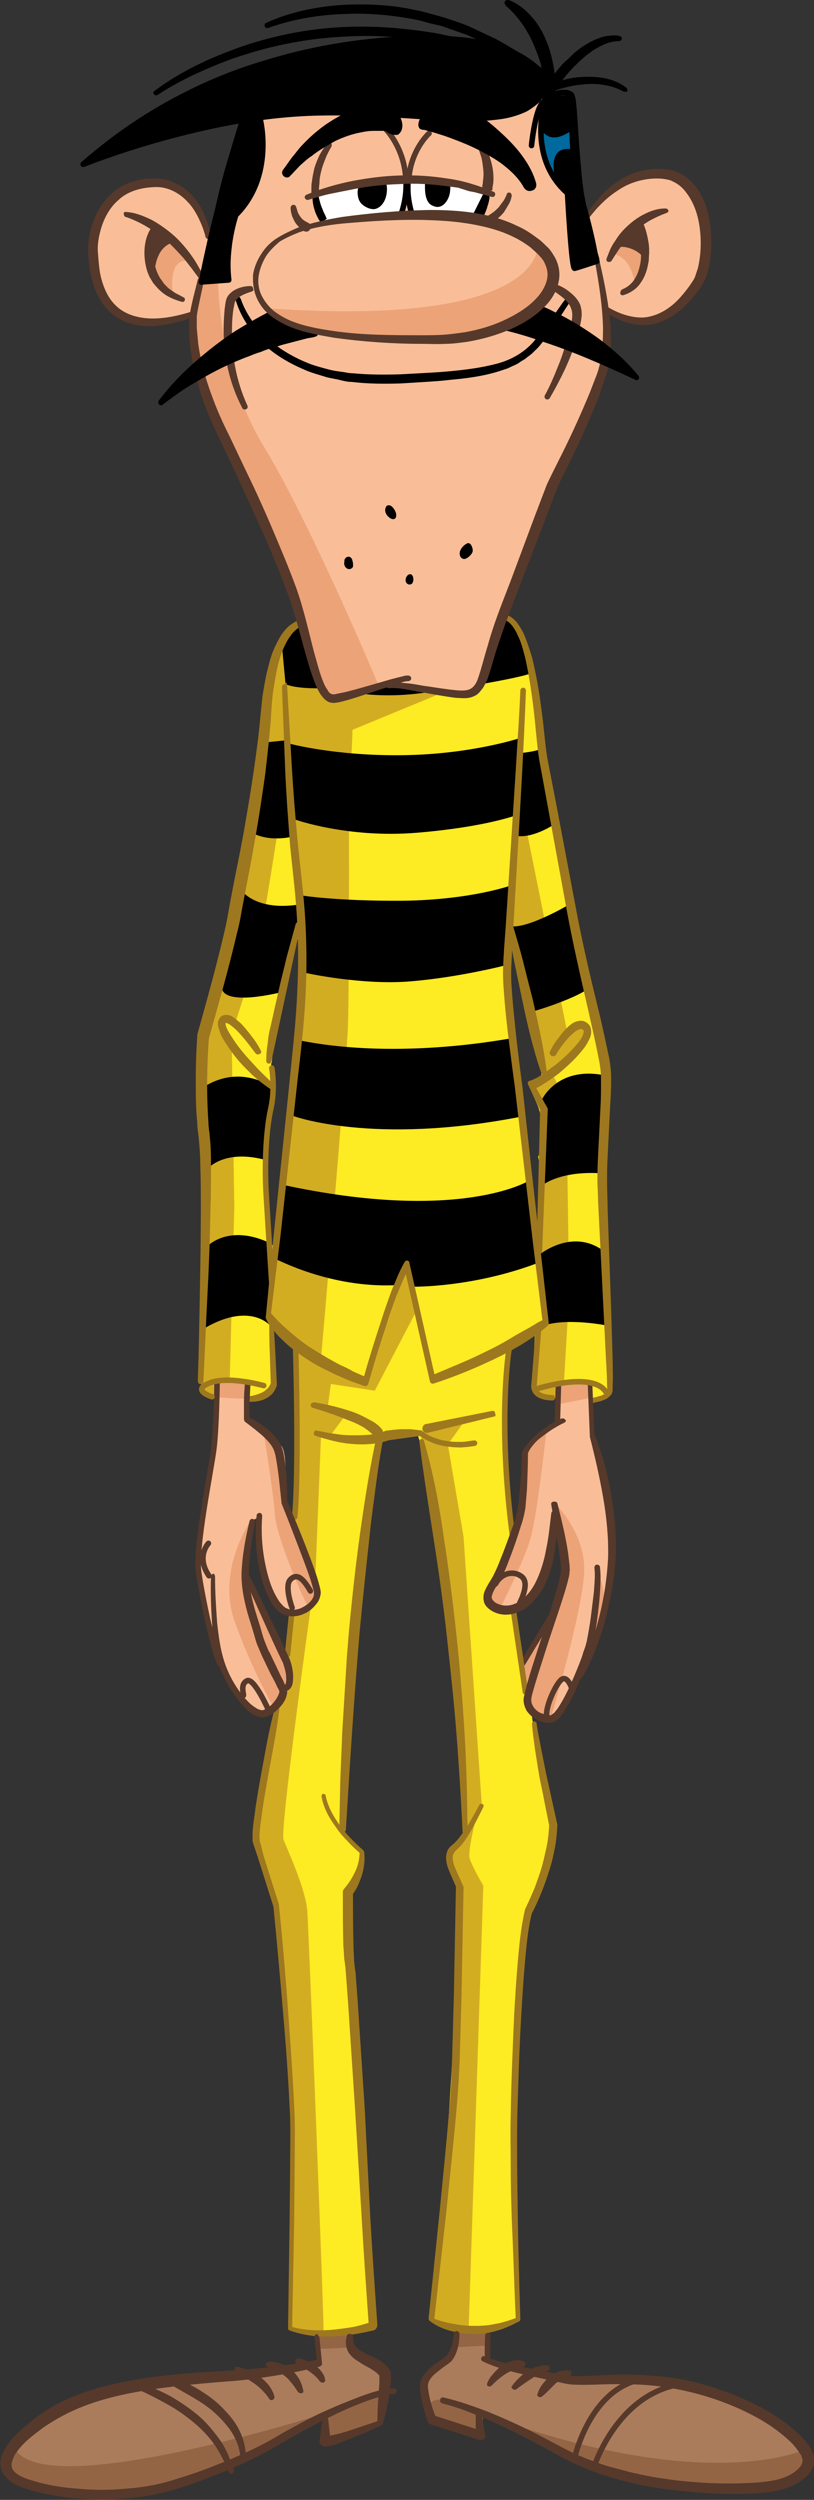 <?xml version="1.0" encoding="utf-8"?>
<!-- Generator: Adobe Illustrator 24.0.3, SVG Export Plug-In . SVG Version: 6.00 Build 0)  -->
<svg version="1.2" baseProfile="tiny" id="Calque_1"
	 xmlns="http://www.w3.org/2000/svg" xmlns:xlink="http://www.w3.org/1999/xlink" x="0px" y="0px" viewBox="0 0 160.5 492.9"
	 xml:space="preserve">
<rect x="0" y="0" width="160.5" height="492.9" fill="#333333" stroke="none"/>
<g>
	<path fill="#00699D" d="M106.7,28.1c0.2,1.3,0.6,2.5,1,3.7c0.4,1.1,0.8,2.2,1.7,3c0.2,0.2,0.5,0.3,0.7,0.1c0.1-0.1,0.1-0.2,0.2-0.3
		c0.2-0.8,0.3-1.7,0.7-2.5c0.3-0.6,0.7-1,1-1.6c0.8-1.2,1.2-2.6,1.1-4.1c0-0.9-0.3-1.8-1-2.3c-0.4-0.3-1-0.3-1.5-0.3
		c-1-0.1-2.8-0.5-3.5,0.4C106.6,25.2,106.6,27.1,106.7,28.1z"/>
	<path fill="#F9BE98" d="M49.3,23.1c0.3-0.1,18.6-1.4,18.6-1.4s27.2,0.8,27.5,0.7c0.3-0.1,12.1-3,12.1-3l-1,4.6c0,0-0.2,3.3-0.1,3.6
		c0.1,0.3,1.4,5,1.6,5.3c0.2,0.3,3.3,4.1,3.3,4.1l2.9,6.3l2.5-1.5c0,0,3.2-3.6,3.4-3.7c0.3-0.1,5.2-3.7,7.7-3.9
		c2.4-0.2,6.2,1.7,6.2,1.7s4,3.9,4.6,6.1c0.7,2.3,1.2,7.9,0.3,9.9c-0.9,2-4,7.6-4,7.6s-2,2.9-4.6,3.4c-2.6,0.5-2,0.9-4.5,0.3
		c-2.5-0.6-6.5-2.2-6.5-2.2s0.6,9.4-1.9,16.1c-2.5,6.7-12,25.7-12,25.7L97.2,127c0,0-1.2,8.6-3.4,9.3s-3.1,1.2-4.5,0.8
		s-13.6-2.2-13.6-2.2s-8.7,3.6-9.9,2.9c-1.2-0.8-2-1.4-2.1-2.1c-0.1-0.7-6.3-20.7-6.3-20.7l-8.9-21.3l-8.3-17.3
		c0,0-1.9-9.9-1.9-10.2c0.1-0.3-0.2-4.1-0.2-4.1s-8.9,2.9-12.6,0.8s-6.8-6.3-7.1-10.2c-0.3-3.9,0.3-7.7,1.5-10
		c1.3-2.3,0.8-3.2,3.3-4.5c2.4-1.3,5.9-2.1,5.9-2.1s4.8-0.8,6.9,1.1s4.6,6.6,4.6,6.6l1,3.2C41.5,47,47.5,23.6,49.3,23.1z"/>
	<path fill="#FDEB23" d="M118.8,236.7l0.9-25.5l-2.4-11.7l-9-43.7l-3.8-25.4l-3-6.9l-2.2-2l-2.1,6.7c0,0-1.6,5.1-1.7,5.4
		c-0.1,0.2-2,2.5-2,2.5l-2.7,0.8L76.9,135c0,0-10.3,2.3-10.6,2.5c-0.3,0.2-2.2-0.8-2.2-0.8l-4.5-13.9l-1.2,0.3l-3,3.8l-1.4,3.9
		L52.5,144l-3.6,24.6l-5.5,24l-3.6,12.3l0.7,30.3l-0.8,35.3v2.9l1,1.5l2.3,0.8c0,0-0.2-3.2-0.1-3.4l6.2,0.2l-0.4,3.4l0.9-0.1
		c0,0,2.8-0.8,3.3-1c0.5-0.2,1.3-2,1.3-2l-0.9-13.1l9.8,7.8l8,3.9l1.3,0l4.2-13.6l3.7-8.8l5.2,22.5c0,0,8.7-3.3,8.9-3.3
		c0.2,0,11.7-7,11.7-7l-0.5,11.7l0.5,1l1.7,1.4l2.5,0.3l-0.3-2.9c0,0,2.5-0.7,3-0.6c0.5,0.1,3.4,0.1,3.6,0.1c0.2,0-0.1,3.6,0,3.8
		c0.1,0.2,1.3-0.2,1.6-0.2c0.3,0.1,2.4-1.7,2.4-1.7L118.8,236.7z M58.6,202.8c0,0.8-0.1,1.5-0.2,2.3c0,0,0,0.1,0,0.1
		c0.1,2.5-0.7,5.1-1,7.6c-0.6,4-0.9,7.8-1.1,11.9c-0.2,6.6-0.9,13.2-1.2,19.8c-0.1,1.4-2.2,1.4-2.2,0c0-0.4,0.1-0.9,0.1-1.3
		c-0.2-0.2-0.4-0.4-0.5-0.8c-0.6-5.3-0.4-10.5-0.1-15.8c0.4-5.5,2.2-11,1.1-16.5c-0.1-0.3,0-0.5,0.1-0.7c0-0.4,0.1-0.9,0.1-1.3
		c-0.1-0.2-0.1-0.4-0.1-0.6c0.2-1.5,0.3-3,0.6-4.5c0.3-1.6,1-3.1,1.1-4.7c0-0.2,0.1-0.3,0.1-0.4c0-0.3,0.1-0.6,0.1-0.9
		c0-0.1,0-0.3,0-0.4c0,0,0-0.1,0-0.1c-0.3-0.6,0.1-1.2,0.6-1.4c0.3-2.2,0.6-4.4,1.2-6.6c0-0.1,0.1-0.2,0.2-0.3c0-0.7,0-1.3,0-2
		c0-1.4,2.2-1.4,2.2,0c0,5.6-0.2,11.2-1.2,16.7C58.6,202.7,58.6,202.7,58.6,202.8z M106.9,234.3c0,0.2,0,0.4-0.1,0.6
		c0.2,1.7,0.3,3.5,0.2,5.2c-0.1,1.4-2.2,1.4-2.2,0c0.1-1.8,0-3.6-0.2-5.4c0-0.3,0-0.5,0.1-0.6c-0.2-2.7-0.4-5.4-0.7-8.2
		c0-0.3,0.1-0.5,0.2-0.7c0,0,0,0,0,0c-1-2.8-1.1-5.9-1.7-8.9c-0.1-0.5,0.1-0.9,0.4-1.1c-0.4-1-0.8-2.1-0.8-3.3
		c0-0.4,0.1-0.6,0.3-0.8c-0.1-0.6-0.1-1.2-0.2-1.7c-0.1-4.4-2.1-8.6-1.9-12.9c-0.2-1.1,0.1-2.6-0.5-3.6c-0.4-0.7,0-1.3,0.5-1.5
		c-0.2-1.2-0.5-2.4-1-3.5c-0.5-1.3,1.6-1.9,2.1-0.6c1.4,3.5,1.5,7.4,2,11c0.5,0,0.9,0.2,1,0.8c0.4,3,0.6,6.1,1.5,9
		c0.4,1.4,1.1,2.6,0.8,4c-0.1,0.5-0.5,0.8-1,0.8c-0.1,0.1-0.1,0.1-0.2,0.2c-0.4,0.3-0.8,0.5-1.2,0.6c0.6,2.4,2.2,4.4,2.4,7
		c0,0.2,0,0.4-0.1,0.5c0,0.1,0.1,0.2,0.1,0.3c0.1,1,0.1,1.9-0.1,2.7c-0.1,1.1-0.1,2.3-0.3,3.4c0,0.2-0.1,0.3-0.2,0.4
		C106.5,230.1,106.7,232.2,106.9,234.3z"/>
	<path fill="#FDEB23" d="M57,459.1l5.6,1.1l5.7-0.4c0,0,5.3-1.2,4.8-1.1c-0.5,0.1-2.9-48.7-2.9-48.7l-1.9-36.5c0,0,2.2-2.6,2.2-3.4
		s0.7-4.8,0.7-4.8l-2.6-2.6l-1.5-1.6l3.1-47.5l4.1-29.5l7.9-1.6l1.8,5.3l5.4,35.8l1.9,27.5l0.4,10.3l-3.3,3.7l0.4,3l1.9,3.9l-1,25.8
		l-2,32.2l-2.7,27.2c0,0,4.2,2.3,4.6,2.2c0.4-0.1,6.3,0.4,6.3,0.4l6-2.2l-0.7-37.8l1.8-37.8l1.2-5.3l4.6-12.8l0.1-4.4l-3.1-14.6
		l-1-7.1l-1.5-5.7l-2.4-15c0,0-1.6,0.1-3.3-0.7c-1.6-0.8-1.8-1.2-1.5-1.9s1.5-2.9,1.5-2.9l2.6-6.9l0.8-2.7l-1.4-15.4l-0.3-10.3
		l0.7-11.3l-10.7,5l-4.1,1.4l-5.2-22.3l-3.2,7.3l-4.6,14.8l-7.2-2.4l-6.8-4.2l-0.1,36l3.1,7.3c0,0,2.3,5.3,1.5,6.4s-3,3-3,3
		l-2.3,0.5l-0.3,9.1c0,0,0.4,3.3,0,4.2s-1.1,2-1.1,2l-1.6,2.7l-3.1,19l-1.1,6.7l4.2,13.9l3,36.3v32.4L57,459.1z"/>
	<path fill="#F9BE98" d="M42.9,272.2l-0.3,8.8l-3.5,24.2l0.6,7.9l4.8,17.2l5.4,7l2.6,0.4l2.4-1.9c0,0,0.6-1.5,0.8-1.9
		c0.2-0.3,1.6-2.4,1.6-2.8s-0.3-2.6-0.4-3c-0.1-0.3-3.8-7.8-3.8-8.2s-4.6-8.6-4.6-8.9c0.1-0.3,0.4-7.9,0.5-8.3
		c0.1-0.3,0.7-2.8,0.7-2.8l1.6-1c0,0-0.6,8.9,1.5,13.1c2.1,4.2,3.3,5.6,4.4,5.6s2.3,0.3,3-0.4c0.7-0.8,1.6-1.5,1.9-2
		c0.3-0.5,0.8-1.2,0.6-1.4c-0.2-0.3-5.8-16.4-5.8-16.4l-0.8-2.1c0,0,0.8-8.8-0.7-10.3c-1.4-1.5-2.2-2.7-2.9-3.1
		c-0.7-0.4-3.9-2.5-3.9-2.5s0.5-7,0.2-7.3C48.4,272.1,42.9,272.2,42.9,272.2z"/>
	<path fill="#F9BE98" d="M110.1,273.5l-0.2,7.1c0,0-5.3,3.7-5.7,4.6c-0.4,0.9-0.7,2.5-0.7,2.5s0.1,9.2-1.2,11.7
		c-1.3,2.5-3.4,10-4,11.1s-3.5,4.8-1.8,5.6s3.6,0.9,3.6,0.9l4.6-1.6c0,0,1.2-1.2,2.1-3.3c0.9-2.1,1.8-3.9,1.7-4.5
		c-0.1-0.6,0.9-8.3,0.9-8.3l1,2.1c0,0,2.1,6.7,1.1,8.8c-1,2.1-2,7.3-2,7.3l-6.7,10.4l1.2,6.6c0,0,0.1,3.4,1.6,4
		c1.5,0.6,3.3,0.4,3.5,0.3s2.6-3.7,2.8-4c0.2-0.3,4.9-10.8,4.9-10.8l2.2-6.2c0,0,2.9-10.2,1.8-16.4c-1.1-6.2-2.2-10.5-2.2-10.5
		l-2-7.7l-0.2-10.8c0,0-5.2,0.4-5.4,0.4C110.7,272.8,110.1,273.5,110.1,273.5z"/>
	<path fill="#FFFFFF" d="M62.1,38.8l1.8,5.1l15.1-1.3l1.6-3.5l1.1,3.3l12.6,1.2l1.8-5.9c0,0-4.6-2.9-14-2.3s-13.2,1.3-13.9,1.4
		S62.1,38.8,62.1,38.8z"/>
	<path fill="#AB7C5C" d="M62.5,460.2l0.3,5.7c0,0-20.6,2.9-21,2.9c-0.5,0-15.3,1.6-15.4,1.5S10,476.2,10,476.2l-7.2,5.1
		c0,0-2.6,4.7-1.1,6.1c1.5,1.4,4.8,2.7,4.8,2.7l14.5,1.8l18.7-3.4l12.5-5.5l12.3-6.7l-0.3,5.1l11.2-3.8l1.3-8.1c0,0,1-1.2-0.7-2.3
		c-1.8-1.1-1.6-0.6-3.5-1.9c-1.9-1.3-3.1-3.3-3.3-3.4c-0.2-0.2-0.2-2.5-0.2-2.5L62.5,460.2z"/>
	<path fill="#AB7C5C" d="M90.4,459.2l-0.6,3.6c0,0-0.1,1.9-1.8,3s-3.7,2.7-3.7,2.7l-0.3,4.2l1.7,4.3l9.6,2.9l-0.2-4.1
		c0,0,14.6,6.5,14.8,6.5c0.2,0.1,8.2,4.9,14.4,6c6.2,1.1,11.9,2.1,17.3,2.1c5.4,0.1,11.8-0.4,11.8-0.4l4.4-2.8l1.8-3.4
		c0,0-2.2-4.2-5.9-6.3c-3.8-2.1-9.3-5.5-11.8-6.1s-5-2.2-10.4-2.4c-5.4-0.2-12-0.1-12-0.1s-3.5,1.2-7.5,0.2c-4-1-15.8-3.8-15.8-3.8
		l0.1-6.1L90.4,459.2z"/>
	<path fill="#D3AD21" d="M55.7,127.3l0.7,9.2l0.7,12.2c0,0-5.8,38.7-7.1,42.1c-1.3,3.5-3.6,10.9-3.6,10.9s-3.1-2.5-2.8-0.7
		c0.3,1.8,2.1,5.1,2.1,5.1l0.5,31.9L45.3,272l-2.5,0.2l-0.2,3.3l-2.3-1l-0.8-3l1-49.1L39,210.1c0,0,1.6-7.2,1.5-7.7
		c-0.2-0.5,2.1-8.4,2.1-8.4s4.9-20.9,5.1-21.4s4.3-22.7,4.3-22.7l1.3-16.5L55.7,127.3z"/>
	<path fill="#D3AD21" d="M57.3,156l1.3,18.4c0,0,1.2,16.3,1.2,16.8s-2.1,24.7-2.1,25.2s-3.5,31.9-3.5,31.9s-2,10.2-1.3,10.4
		s6.3,6.3,6.3,6.3l4.1,2.8c0,0,4.9-56,5.3-65.3c0.3-9.4,0.2-42.3,0.2-42.3l-12.3-23.5L57.3,156z"/>
	<path fill="#D3AD21" d="M86.7,136.8c-0.5,0.2-17.2,7.1-17.2,7.1s-0.2,9.3-0.9,9.3c-0.7,0-9.8-4.5-9.8-4.5s-2.5-8.5-2.5-9.1
		c0-0.5,0.2-10.2,0.2-10.2l5.1-0.2l3.1,8L71,137l6.2-2.2L86.7,136.8z"/>
	<polygon fill="#D3AD21" points="72,271.6 76.1,259.4 78,252.4 80.4,249 82.3,258.1 73.9,274.2 58.8,271.9 58.4,264.9 70.7,271.5 	
		"/>
	<path fill="#D3AD21" d="M65.3,272.4l-0.7,5.2l3.4,1.6l-2.9,3.9l-1.8-0.2l-1.1,27.6l-4.4-10.8c0,0,0.7-7,0.8-7.4
		c0.1-0.5-0.4-8.7-0.4-8.7s0-12.5,0.3-12.5C58.8,271,65.3,272.4,65.3,272.4z"/>
	<path fill="#D3AD21" d="M61.2,317.4c0,0-6,43.3-5.3,45.3c0.7,1.9,4.4,9.7,4.7,14.2s3.4,83.3,3.2,83.3c-0.3-0.1-6.6-1.2-6.6-1.2
		l0.2-13.6l0.4-28.7c0,0-2.4-31.7-2.4-32s-0.5-9-0.5-9l-4.3-13c0,0,0.5-6.7,0.6-7.2c0.1-0.5,3.3-19.1,3.3-19.1s1.4-1.7,1.5-2.2
		s1.1-2.2,1.2-2.5s-0.1-1.8-0.1-1.8l-0.5-3.9l1.3-7.8L61.2,317.4z"/>
	<path fill="#D3AD21" d="M91.6,280.2l-3.3,4.6l3.1,18.2L95,356l-3.4,4.8l-1-25.4c0,0-3.9-31-4.2-31.7S83,282.9,83,282.9l1.4-1.6
		L91.6,280.2z"/>
	<path fill="#D3AD21" d="M93.8,358.8c0,0-1.6,6.1-1.2,7.6c0.4,1.5,2.7,5.4,2.7,5.4l-2.9,87.6c0,0-4.8-1-5.2-1.1
		c-0.4-0.1-2.2-1.5-2.2-1.5s2.7-25.7,2.7-26.1s2.2-24.5,2.2-24.5l0.7-34c0,0-2.3-4.5-2.2-6c0.1-1.5,1.6-3.1,1.6-3.1L93.8,358.8z"/>
	<path fill="#D3AD21" d="M101.9,154.2c0.1,0.4,9.9,49.1,9.9,49.1s2.2-2,3.1-0.8c1,1.2,0.5,2.3-0.3,3.4c-0.8,1.1-5.6,6-5.6,6
		s2,4.2,2.4,4.4c0.4,0.1,0.8,39.2,0.8,39.2l-1,17.1l-1.5,0.1l0.3,3l-3-0.1l-2-1.9l0.5-11.6l1.9-1.9l-1.6-13.3l1-16.7
		c0,0,1.4-11.2,1-11.3c-0.4-0.1-2.9-5.4-2.9-5.4l2.4-1.2l-4.1-18.4l-2.9-11.2c0,0,0.8-13.9,0.8-14.3S101.9,154.2,101.9,154.2z"/>
	<path fill="#ECA377" d="M52.9,60.8c0,0,4.3,5.4,17.2,5.8c12.9,0.5,21.2,0.9,24.3-0.5c3.2-1.4,5.5-1.7,8.1-3.8
		c2.5-2.1,4.4-1.6,5.1-4.3c0.6-2.7,2.1-5.7,2.1-5.7l-3.6-4.1C106,48.3,107.9,64.6,52.9,60.8z"/>
	<path fill="#ECA377" d="M43,54.7c0,0-0.3,18,9,33.3S74.6,135,74.6,135s-6.9,2.7-8.2,2.4c-1.3-0.3-1.9-1.3-3.5-4.1
		s-3.2-10.9-3.2-10.9s-6-17.7-12-28.9s-6.5-15.3-7.3-16.9s-2.2-10.4-2.4-11.1s0-3.9,0-3.9l1.7-7.1L43,54.7z"/>
	<path fill="#ECA377" d="M37.3,51.5c1.6,0.4-6-5.7-6-5.7s-0.6,3.5-0.9,3.9C30,50.2,29.2,52,30.5,54s3.5,3.3,3.5,3.3
		S33.2,50.6,37.3,51.5z"/>
	<path fill="#ECA377" d="M126.2,46.5c0,0,0.9,3.5,0.8,4.7c-0.2,1.3-1.1,2.8-1.7,3.8c-0.6,0.9-0.2-3.6-4.1-4.9c-3.9-1.3-0.6,0-0.6,0
		S122.6,44.9,126.2,46.5z"/>
	<path fill="#946545" d="M2.6,482.1c0,0-1.3,2.7-0.8,4.2c0.5,1.5-0.1,3,3,3.6c3,0.6,10.1,2.5,13.6,2.1c3.5-0.3,14.1-0.5,16.3-2
		s12.6-4.8,12.6-4.8s15.1-8,15.4-8.1c0.2-0.2,4.4-2.2,4.4-2.2S6.8,494.6,2.6,482.1z"/>
	<path fill="#946545" d="M75.1,472.9c0,0,0.4,4.7,0.2,4.8s-10.9,3.7-10.9,3.5c0-0.2,0.4-5,0.4-5S74.2,470.7,75.1,472.9z"/>
	<path fill="#946545" d="M94.7,475.8c0,0,0.9,4.9,0.6,4.5c-0.3-0.3-10.4-3-10.4-3.2c0-0.2-1.9-4.5,2.6-3.9S94.7,475.8,94.7,475.8z"
		/>
	<path fill="#946545" d="M97,476.6c0,0,15.3,9.8,22.1,10.7c6.8,0.9,24.3,4.3,29.2,3.7s7.1-1.2,8.2-2.2c1.2-1,2.9-2,3-2.8
		c0.1-0.8-0.9-3-0.9-3s-18.9,9-62.1-6.6"/>
	<path fill="#946545" d="M68.9,460.1l0.3,2.7c0,0-6.5,0.5-6.6,0.2c-0.1-0.3-0.3-2.7-0.3-2.7L68.9,460.1z"/>
	<polygon fill="#946545" points="90,459.2 89.8,462.8 95.8,462.5 96.2,459.4 	"/>
	<path fill="#ECA377" d="M49.2,300.2c0,0-6.5,9.6-2.9,19.6c3.6,10,7.6,16.7,7.6,16.7s2.1-2.9,2.1-3.2s1.2-1.9,1.1-2.2
		c-0.1-0.3-0.4-2.9-0.6-3.2c-0.1-0.3-2-5.1-2-5.1l-6.3-12.1L49.2,300.2z"/>
	<path fill="#ECA377" d="M42.7,275.5c0,0,6.7,0.5,6.5,0.2c-0.2-0.3,0.1-3.3-0.2-3.2c-0.3,0.1-6.1-0.3-6.1-0.3L42.7,275.5z"/>
	<polygon fill="#ECA377" points="110,273.1 110,276.9 116.5,275.6 116.2,272.7 	"/>
	<path fill="#ECA377" d="M52,282.6c0,0,1.9,11.5,2.2,16.1c0.3,4.6,6.3,18.2,6.6,18.1c0.3-0.1,2.4-1.1,2.1-2.5
		c-0.3-1.4-1.2-4.8-1.2-4.8L56,295.9c0,0,0-5.5-0.4-8.1C55.2,285.1,52,282.6,52,282.6z"/>
	<path fill="#ECA377" d="M107.7,282.5c0,0-1.7,15.6-3,20.5c-1.3,4.8-6.2,14.3-6.2,14.3s-2.3-0.9-2.4-1.5c-0.1-0.7,1.1-3.7,1.1-3.7
		l2.6-5c0,0,2.4-6.8,2.3-7.4c-0.1-0.6,0.8-7,0.9-7.6c0.1-0.6,0.4-6.1,0.4-6.1L107.7,282.5z"/>
	<path fill="#ECA377" d="M108,321.5c-0.2,0.6-3.7,12.3-3.7,12.3l-1.7-5.5L108,321.5z"/>
	<path fill="#ECA377" d="M112,309.5c0,0-1.3,5.4-1.7,5.8s-4.1,12.3-4.4,12.8c-0.3,0.4-3.1,6.7-2.2,7.7c0.9,1,1.2,1.7,2.1,2.1
		c0.9,0.4,2.8,0.9,2.8,0.9s6.8-22.8,6.6-29.8c-0.2-7-5.5-12.3-5.5-12.3L112,309.5z"/>
	<path fill="#ECA377" d="M117.9,310.4l-1.1,12.9c0,0,1.5-5.1,1.8-5.4C118.8,317.6,119.9,314.2,117.9,310.4z"/>
	<path d="M56.3,134.9l-0.7-7.5c0,0,1.3-3.4,1.9-3.6s1.8-0.5,1.8-0.5s2.2,6.9,2.4,7.1c0.2,0.2,1.8,5.3,1.8,5.3S58.6,135.9,56.3,134.9
		z"/>
	<path d="M71,136.7c0.2,0.1,5.5,0.9,12.6-0.1l-1-1L76,135L71,136.7z"/>
	<path d="M94.8,134.9c0,0,10-1.7,10.3-2.4c0.3-0.7-1.8-5.8-1.8-5.8l-1.8-3.2l-2.1-1.5l-3.1,6.9L94.8,134.9z"/>
	<path d="M56.1,146l1.8,18.9c0,0-4.2,1.2-7.8-0.5l2-18L56.1,146z"/>
	<path d="M57,146.6l1.2,15c0,0,10.4,3.7,23.9,2.6s19.8-3.5,19.8-3.5l0.7-15.2c0,0-9.5,3.2-23,3.4S57,146.6,57,146.6z"/>
	<path d="M106.7,147.6l2.8,14.8c0,0-4.3,3-7.8,2.4l0.8-16.3C102.5,148.5,105.8,148.2,106.7,147.6z"/>
	<path d="M58.6,178.4l0.4,3.7l-3.4,13.5c0,0-11.9,3.1-11.9-1.1c0-0.2,3.7-19.2,3.7-19.2S50,179.6,58.6,178.4z"/>
	<path d="M59.1,176.5c0,0,1.1,7.6,1,7.8s0,7.5,0,7.5s11.2,2.5,20.8,1.7c9.7-0.8,18.9-3.2,18.9-3.2l1.2-15.8c0,0-7.8,2.9-21.4,3.1
		C66,177.7,59.1,176.5,59.1,176.5z"/>
	<path d="M100.6,182.6c0,0,4.1,16.8,4.4,16.8c0.3,0.1,9.5-2.9,11-4.6l-3.3-16.8C112.8,178.1,103.9,183.3,100.6,182.6z"/>
	<path d="M53.7,216.5v-2.1c0,0-5.9-4.5-13-0.4l0.1,12.7l0.1,3.8c0,0,3.2-4,11.4-1.8L53.7,216.5z"/>
	<path d="M52.8,244.9c0.2,0.1,0.7,7,0.7,7.2c0,0.2-0.5,6.4-0.5,6.4l0.7,2.2l-0.4,0.7c0,0-3.9-4.8-13,0.5l0.4-15.9
		C40.6,245.9,44.7,241.3,52.8,244.9z"/>
	<path d="M55.9,233.6c0,0-2,14.6-1.7,14.6s10.8,5.8,23.8,5.2l2.2-4l1.3,4.3c0,0,11.7,0.2,24.6-4.7l-1.8-16.2c0,0-13.5,8.4-48.6,0.8"
		/>
	<path d="M58.9,205.1l-1.2,14.9c0,0,15.7,5.9,44.9,0.2l-1.6-15.5C101,204.6,79.1,209.2,58.9,205.1z"/>
	<path d="M106.8,216.9c0,0,3-6.7,12.3-4.9v19.4c0,0-7.1-0.9-11.9,2.1L106.8,216.9z"/>
	<path d="M106.2,247.5c0,0,6.4-5.4,12.6-1l1.1,14.9c0,0-8.5-1.8-13.4,0.2l1.6-1.5L106.2,247.5z"/>
	<path d="M109.2,33.5c0,0-0.8-5,3.8-4c0,0,0.7,6.2,0.8,6.5c0.1,0.4,4.4,15.1,4.4,15.1l-5.1,1.5l-1.2-14.1
		C111.9,38.5,109.3,36.3,109.2,33.5z"/>
	<path d="M106.6,25.3c0,0,1.5,3.9,6.4,0.2c0,0,0.1-6.4-0.3-6.5c-0.4-0.2-1.9-0.1-2.6-0.3s-2.6-0.4-2.6-0.4L106.6,25.3z"/>
	<path d="M93.4,22.9c0.4,0,5.3,0.5,7.3-0.3c2.1-0.8,4.7-2.7,4.7-2.7s2.7-2.6,2.8-3c0.1-0.4-1.4-2.5-1.4-2.5s-4.5-2.8-5.1-3
		S84.1,7.3,84.1,7.3s-18.2,1.5-27.7,4.1s-22.3,8.3-22.6,8.4C33.3,19.9,20.2,29,20.2,29L18,31.5c0,0,14.2-4.5,14.5-4.7
		c0.3-0.3,23.9-4.5,23.9-4.5L93.4,22.9z"/>
	<path d="M47.7,23.4c0.2,0.3-7.8,32.3-7.8,32.3l5.2-0.6c0,0,0.8-9.4,1.1-10.9s1-2.5,1-2.5s2.9-3.5,3.4-5.1c0.5-1.6,1.2-3.2,1.2-3.9
		c0-0.8,0-3.8,0-4.4c0-0.6-0.5-5.6-0.5-5.6L47.7,23.4z"/>
	
		<line fill="none" stroke="#56392B" stroke-width="1.088" stroke-linecap="round" stroke-linejoin="round" stroke-miterlimit="10" x1="109.4" y1="317.5" x2="103.1" y2="327.9"/>
	
		<line fill="none" stroke="#9E781E" stroke-width="1.088" stroke-linecap="round" stroke-linejoin="round" stroke-miterlimit="10" x1="57.5" y1="318.3" x2="56.7" y2="326.2"/>
	<path fill="#9E781E" d="M55.1,336.9c-0.4,3.3-1,6.6-1.6,9.8c-0.6,3.3-1.2,6.5-1.7,9.8c-0.2,1.6-0.5,3.3-0.6,4.9
		c0,0.4-0.1,0.8,0,1.2l0,0.2c0,0.1,0,0,0,0.2l0.2,0.6L52,366l3,9.5c0,0,0,0.1,0,0.1c0.7,6.9,1.3,13.9,1.8,20.8
		c0.5,6.9,1,13.9,1.3,20.9c0.1,3.5,0,7,0,10.5L58,438.2l-0.4,20.9l-0.3-0.4l0,0c1.2,0.4,2.5,0.6,3.8,0.7c1.3,0.1,2.7,0.1,4,0
		c1.3-0.1,2.7-0.3,4-0.5c1.3-0.2,2.6-0.6,3.9-1l0,0l-0.3,0.4c-0.5-7.1-1-14.2-1.4-21.3l-1.3-21.3l-1.4-21.3l-0.4-5.3l-0.1-1.3
		c-0.1-0.5-0.1-0.9-0.2-1.4c-0.1-0.9-0.1-1.8-0.2-2.7c-0.1-3.6-0.1-7.1-0.1-10.7l0,0l0,0c0-0.2,0.1-0.4,0.2-0.5
		c0.4-0.5,0.8-1,1.2-1.6c0.4-0.6,0.7-1.2,1-1.8c0.6-1.2,0.9-2.6,0.9-3.9l0,0l0.2,0.3c-0.9-0.8-1.7-1.5-2.5-2.4
		c-0.8-0.8-1.6-1.7-2.2-2.6c-1.4-1.9-2.6-3.9-3-6.3c0-0.2,0.1-0.5,0.3-0.5c0.2,0,0.5,0.1,0.5,0.3l0,0l0,0c0.4,2.1,1.5,4.1,2.8,5.9
		c1.3,1.8,2.9,3.4,4.6,4.9l0,0c0.1,0.1,0.1,0.2,0.2,0.3l0,0c0.2,1.5,0,3.1-0.4,4.5c-0.2,0.7-0.5,1.4-0.8,2.1c-0.3,0.7-0.7,1.3-1.2,2
		l0.2-0.6l0,0c0,3.5,0,7.1,0.1,10.6c0,0.9,0.1,1.8,0.1,2.6c0,0.4,0.1,0.8,0.1,1.2l0.2,1.4l0.4,5.3l1.4,21.3L73,437
		c0.4,7.1,0.9,14.2,1.4,21.3l0,0.1c0,0.5-0.3,1-0.8,1.1l0,0c-1.4,0.3-2.7,0.6-4.1,0.8c-1.4,0.2-2.8,0.3-4.1,0.4
		c-1.4,0-2.8,0-4.2-0.2c-1.4-0.2-2.7-0.5-4.1-1l0,0c-0.2-0.1-0.3-0.2-0.3-0.4l0,0l0.3-20.9l0.1-10.4c0-3.5,0.1-6.9,0-10.4
		c-0.3-6.9-0.8-13.9-1.4-20.8c-0.6-6.9-1.2-13.9-1.9-20.8l0,0.1l-3-9.5l-0.8-2.4l-0.2-0.6c0-0.1-0.1-0.3-0.1-0.4c0-0.1,0-0.2,0-0.4
		c0-0.5,0-0.9,0-1.3c0.1-1.7,0.4-3.3,0.6-5c0.5-3.3,1.1-6.6,1.7-9.8c0.6-3.3,1.2-6.5,2.1-9.7c0.1-0.2,0.3-0.4,0.5-0.3
		C55,336.5,55.1,336.7,55.1,336.9z"/>
	<path fill="#9E781E" d="M62.6,282.1c1.1,0.2,2.3,0.5,3.4,0.6c1.1,0.2,2.3,0.3,3.4,0.3c1.1,0,2.2,0,3.3-0.1c1.1-0.1,2.1-0.3,3.1-0.7
		l0,0c0.1,0,0.2,0,0.2-0.1c1.1-0.1,2.2-0.3,3.3-0.3c0.6,0,1.1,0,1.7,0c0.6,0.1,1.1,0.1,1.7,0.2l0,0l0.2,0c0.1,0,0.2,0.1,0.3,0.1
		c0.6,0.5,1.4,1,2.2,1.3c0.8,0.3,1.7,0.6,2.6,0.7c0.9,0.2,1.8,0.2,2.7,0.2c0.5,0,0.9,0,1.4-0.1l1.4-0.2l0,0c0.3,0,0.6,0.2,0.6,0.5
		c0,0.3-0.2,0.6-0.5,0.6l-1.4,0.2c-0.5,0-1,0.1-1.4,0.1c-1,0-1.9-0.1-2.9-0.2c-1-0.2-1.9-0.4-2.8-0.8c-0.9-0.4-1.8-0.8-2.6-1.5
		l0.5,0.2l0,0l-6.5,0.9l0.1,0c-2.4,0.8-4.9,0.9-7.3,0.7c-1.2-0.1-2.4-0.3-3.6-0.6c-1.2-0.3-2.3-0.6-3.5-1c-0.3-0.1-0.4-0.4-0.3-0.7
		c0.1-0.3,0.4-0.4,0.6-0.3L62.6,282.1z"/>
	<path fill="#9E781E" d="M62,276.5c2.5,0.4,4.9,1,7.3,1.8c1.2,0.4,2.4,1,3.5,1.6l0.9,0.5c0.3,0.2,0.6,0.4,0.8,0.6
		c0.3,0.2,0.5,0.5,0.8,0.8c0.2,0.3,0.3,0.8,0.3,1.2l0,0c0.1,0.1,0.1,0.2,0,0.4l0,0c-0.6,3.2-1.1,6.4-1.5,9.6
		c-0.4,3.2-0.9,6.4-1.2,9.6c-0.7,6.4-1.4,12.9-2,19.3c-1.1,12.9-1.9,25.8-2.7,38.8l0,0c0,0.4-0.3,0.6-0.7,0.6
		c-0.4,0-0.6-0.3-0.6-0.7l0.2-9.7l0.4-9.7c0.2-3.2,0.4-6.5,0.6-9.7l0.3-4.9l0.4-4.9c0.6-6.5,1.3-12.9,2.2-19.4
		c0.9-6.4,1.9-12.9,3.3-19.3l0,0.4l0,0c-0.4-0.1-0.5-0.2-0.7-0.4c-0.2-0.2-0.3-0.4-0.5-0.5l-0.6-0.5l-0.7-0.5
		c-1-0.6-2.1-1.1-3.2-1.5c-2.2-0.9-4.5-1.7-6.9-2.4l0,0c-0.4-0.1-0.5-0.5-0.4-0.8C61.4,276.7,61.7,276.5,62,276.5z"/>
	<path fill="#9E781E" d="M97.4,279.3l-13,3.2c-0.5,0.1-1-0.2-1.1-0.6c-0.1-0.5,0.2-1,0.6-1.1c0,0,0,0,0,0l13.1-2.6
		c0.3-0.1,0.6,0.1,0.6,0.4C97.8,279,97.7,279.3,97.4,279.3z"/>
	
		<path fill="none" stroke="#9E781E" stroke-width="1.088" stroke-linecap="round" stroke-linejoin="round" stroke-miterlimit="10" d="
		M100.4,265.8c0,0-2.4,14.1,0.7,37.4"/>
	<path fill="#9E781E" d="M83.6,284.1c1.8,6.2,3,12.6,3.9,19c1,6.4,1.8,12.8,2.5,19.3c0.7,6.4,1.2,12.9,1.6,19.3
		c0.4,6.5,0.5,12.9,0.6,19.4c0,0.3-0.2,0.5-0.5,0.5c-0.3,0-0.5-0.2-0.5-0.5l0,0c-0.3-6.4-0.7-12.9-1.2-19.3
		c-0.5-6.4-1.2-12.8-1.9-19.2c-0.7-6.4-1.6-12.8-2.6-19.2c-1-6.4-2-12.7-2.8-19.1l0,0c0-0.3,0.2-0.6,0.5-0.6
		C83.3,283.7,83.6,283.9,83.6,284.1z"/>
	<path fill="#9E781E" d="M95.3,356.3c-0.7,1.4-1.4,2.8-2.1,4.1c-0.8,1.3-1.5,2.7-2.7,3.9c-0.3,0.3-0.6,0.5-0.8,0.8
		c-0.2,0.2-0.3,0.5-0.4,0.7c-0.1,0.5,0,1.2,0.2,1.9c0.5,1.3,1.2,2.7,1.8,4.1l0,0l0,0c0.1,0.1,0.1,0.2,0.1,0.4L91,393.5l-0.3,10.7
		c-0.1,3.6-0.3,7.1-0.6,10.7c-0.6,7.1-1.4,14.2-2.1,21.3l-2.4,21.3l0,0l-0.2-0.4c1.3,0.5,2.7,0.9,4.1,1.1c1.4,0.3,2.7,0.4,4.1,0.4
		c1.4,0,2.8-0.1,4.1-0.4c0.7-0.1,1.4-0.3,2.1-0.5c0.7-0.2,1.4-0.5,2.1-0.7l0,0l-0.2,0.4c-0.3-6.7-0.5-13.4-0.8-20.1
		c-0.1-3.4-0.2-6.7-0.2-10.1c0-3.4-0.1-6.7,0-10.1c0.1-6.7,0.4-13.4,0.7-20.2c0.2-3.4,0.4-6.7,0.7-10.1c0.3-3.4,0.6-6.7,1.4-10.2
		c0-0.1,0-0.1,0.1-0.2l0-0.1c0.6-1.2,1.2-2.6,1.8-4c0.5-1.4,1-2.7,1.4-4.1c0.4-1.4,0.7-2.8,1-4.2c0.3-1.4,0.4-2.8,0.5-4.3l0,0.3
		l-1-5c-0.3-1.7-0.7-3.3-1-5l-0.8-5c-0.2-1.7-0.5-3.4-0.6-5.1l0,0c0-0.3,0.2-0.5,0.4-0.5c0.2,0,0.5,0.2,0.5,0.4
		c0.2,1.6,0.6,3.3,0.9,5l1,5l2.2,10l0,0c0,0,0,0.1,0,0.1c-0.1,1.5-0.2,3-0.5,4.5c-0.3,1.5-0.6,2.9-1.1,4.4c-0.9,2.9-2,5.7-3.4,8.4
		l0-0.1c-0.8,3.2-1.1,6.5-1.4,9.9c-0.3,3.3-0.5,6.7-0.7,10c-0.4,6.7-0.6,13.4-0.8,20.1c-0.1,6.7,0,13.4,0.1,20.1
		c0.1,6.7,0.3,13.4,0.5,20.1l0,0c0,0.2-0.1,0.3-0.2,0.4l0,0c-0.7,0.3-1.3,0.7-2.1,1c-0.7,0.3-1.4,0.6-2.2,0.8
		c-1.5,0.5-3,0.7-4.6,0.7c-1.5,0-3.1-0.2-4.6-0.6c-1.5-0.4-2.9-1-4.2-2c-0.1-0.1-0.2-0.3-0.2-0.4l0,0l0,0l2.2-21.3
		c0.7-7.1,1.4-14.2,2-21.3c0.3-3.5,0.4-7.1,0.5-10.7l0.3-10.7l0.4-21.4l0.1,0.4l0,0c-0.6-1.4-1.3-2.8-1.8-4.3
		c-0.2-0.8-0.4-1.7-0.1-2.6c0.1-0.5,0.4-0.9,0.7-1.2c0.3-0.3,0.7-0.6,0.9-0.8c1-1,1.8-2.3,2.6-3.5c0.8-1.3,1.5-2.6,2.2-3.9l0,0
		c0.1-0.2,0.4-0.3,0.6-0.2C95.4,355.8,95.4,356.1,95.3,356.3z"/>
	
		<line fill="none" stroke="#9E781E" stroke-width="1.088" stroke-linecap="round" stroke-linejoin="round" stroke-miterlimit="10" x1="101.3" y1="318" x2="103.6" y2="333.6"/>
	
		<path fill="none" stroke="#9E781E" stroke-width="1.088" stroke-linecap="round" stroke-linejoin="round" stroke-miterlimit="10" d="
		M58.3,266.1c0,0,0.7,24.3-0.2,33"/>
	<path fill="#9E781E" d="M56.6,135c0.3,5.2,0.6,10.4,0.9,15.5c0.3,5.2,0.7,10.3,1.2,15.5c0.5,5.1,1.2,10.3,1.5,15.5
		c0.3,5.2,0.3,10.5,0,15.7c-0.3,5.2-0.9,10.4-1.5,15.5L57,228.2l-1.7,15.5l-1.9,15.5l0,0l0-0.3c0.6,0.7,1.3,1.4,1.9,2
		c0.7,0.7,1.4,1.3,2.1,1.9c1.4,1.2,2.9,2.4,4.6,3.4c1.6,1,3.3,2,5,2.9c0.9,0.4,1.8,0.8,2.6,1.3c0.9,0.4,1.8,0.8,2.7,1.2l0,0
		l-0.7,0.4c1.1-3.9,2.3-7.8,3.6-11.7c0.6-1.9,1.3-3.9,2-5.8c0.8-1.9,1.5-3.8,2.6-5.7c0.2-0.3,0.5-0.3,0.7-0.2
		c0.1,0.1,0.2,0.2,0.2,0.3l0,0l5.1,22.7l0,0l-0.7-0.4c1.9-0.8,3.8-1.6,5.7-2.4c1.9-0.8,3.8-1.7,5.6-2.6c1.9-0.9,3.6-1.9,5.4-3
		c0.9-0.5,1.8-1,2.7-1.5c0.9-0.5,1.7-1.1,2.7-1.5l0,0l-0.2,0.5l-1.9-15.5l-1.8-15.5l-1.8-15.5c-0.7-5.2-1.4-10.4-1.9-15.6
		c-0.2-2.6-0.5-5.2-0.4-7.9c0.1-2.7,0.3-5.2,0.5-7.8l1-15.6l1-15.6c0.3-5.2,0.7-10.4,0.9-15.6l0,0c0-0.3,0.3-0.5,0.6-0.5
		c0.3,0,0.5,0.3,0.5,0.6c-0.4,10.5-1,20.9-1.6,31.3l-0.9,15.6c-0.1,2.6-0.3,5.2-0.4,7.8c-0.1,2.6,0.2,5.2,0.4,7.8
		c0.5,5.2,1.1,10.4,1.8,15.5l1.7,15.6l3.5,31.1l0,0c0,0.2-0.1,0.3-0.2,0.5l0,0c-3.3,2.8-7,4.9-10.8,6.7c-3.8,1.8-7.7,3.4-11.7,4.7
		c-0.3,0.1-0.6-0.1-0.7-0.3l0,0l0,0l0,0l-5.1-22.7l1,0.2c-1,1.6-1.7,3.6-2.5,5.4c-0.7,1.9-1.4,3.8-2,5.8c-1.3,3.9-2.5,7.8-3.6,11.7
		l0,0c-0.1,0.3-0.4,0.4-0.7,0.4l0,0l0,0l-2.8-1l-2.8-1.2c-1.8-0.9-3.6-1.7-5.3-2.8c-1.7-1.1-3.3-2.2-4.8-3.6
		c-0.7-0.7-1.5-1.4-2.1-2.2c-0.7-0.8-1.3-1.6-1.7-2.6c0-0.1-0.1-0.2,0-0.2l0,0l0,0l1.5-15.5l1.6-15.5l1.6-15.5
		c0.5-5.2,1.1-10.3,1.4-15.5c0.3-5.2,0.4-10.3,0.1-15.5c-0.2-5.2-0.9-10.3-1.4-15.5c-0.4-5.2-0.8-10.4-1-15.6
		c-0.2-5.2-0.4-10.4-0.6-15.6c0-0.3,0.2-0.6,0.5-0.6C56.4,134.4,56.6,134.7,56.6,135z"/>
	<path fill="#9E781E" d="M59.6,123.5c-0.2,0-0.6,0.2-0.9,0.4c-0.3,0.2-0.6,0.5-0.9,0.8c-0.5,0.6-1,1.3-1.4,2.1
		c-0.8,1.5-1.3,3.1-1.7,4.8c-0.4,1.7-0.6,3.4-0.9,5.1c-0.2,1.7-0.3,3.5-0.4,5.3c-0.3,3.6-0.7,7.1-1.1,10.6c-0.5,3.5-1,7-1.6,10.5
		c-0.6,3.5-1.2,7-1.9,10.5l-1,5.2c-0.3,1.7-0.6,3.5-1.1,5.3c-1.6,6.9-3.6,13.8-5.5,20.6l0-0.2c-0.4,5.6-0.5,11.2-0.1,16.8
		c0,0.7,0.1,1.4,0.2,2.1l0.2,2.2c0.1,1.4,0.1,2.9,0.1,4.3c0,2.8,0,5.7-0.1,8.5c-0.1,5.7-0.3,11.3-0.6,17c-0.3,5.7-0.5,11.3-0.8,17
		c0,0.3-0.3,0.5-0.6,0.5c-0.3,0-0.5-0.3-0.5-0.6c0.2-5.7,0.3-11.3,0.4-17c0.1-5.7,0.2-11.3,0.2-17c0-2.8,0-5.6-0.1-8.5
		c0-1.4-0.1-2.8-0.2-4.2l-0.2-2c-0.1-0.7-0.2-1.4-0.2-2.2c-0.3-2.9-0.3-5.7-0.3-8.6c0-2.9,0.1-5.7,0.3-8.6c0-0.1,0-0.1,0-0.2l0,0
		c1.9-6.8,3.8-13.6,5.4-20.5c0.4-1.7,0.7-3.4,1-5.2l1-5.2c0.7-3.5,1.4-6.9,2-10.4c0.6-3.5,1.2-7,1.7-10.5c0.5-3.5,1-7,1.3-10.5
		c0.2-1.7,0.3-3.5,0.6-5.3c0.3-1.8,0.6-3.6,1.1-5.3c0.4-1.8,1.1-3.5,2-5.1c0.4-0.8,1-1.6,1.7-2.3c0.3-0.3,0.7-0.6,1.2-0.9
		c0.4-0.3,0.9-0.5,1.5-0.5c0.3,0,0.6,0.2,0.6,0.5c0,0.3-0.2,0.5-0.4,0.6L59.6,123.5z"/>
	<path fill="#9E781E" d="M59.3,182.3l-5.8,27c-0.1,0.3-0.3,0.5-0.6,0.4c-0.3-0.1-0.4-0.3-0.4-0.5l0-0.1c0-1.2,0.1-2.3,0.3-3.5
		c0.1-1.2,0.3-2.3,0.6-3.4c0.5-2.3,1-4.5,1.5-6.7c0.5-2.3,1.1-4.5,1.6-6.7c0.3-1.1,0.6-2.2,0.9-3.3c0.3-1.1,0.6-2.2,0.9-3.3l0,0
		c0.1-0.3,0.4-0.4,0.7-0.4C59.2,181.7,59.4,182,59.3,182.3z"/>
	<path fill="#9E781E" d="M50.4,207.7c-1.3-1.7-2.6-3.5-4.1-4.9c-0.4-0.3-0.8-0.7-1.2-0.9c-0.2-0.1-0.4-0.2-0.5-0.2
		c-0.1,0-0.1,0-0.1,0c0,0,0,0,0,0c-0.1,0.2,0.1,0.8,0.3,1.2c0.2,0.5,0.5,0.9,0.8,1.4c1.1,1.8,2.5,3.5,4,5.1c1.4,1.6,3,3.1,4.6,4.6
		c0.2,0.2,0.2,0.5,0,0.8c-0.2,0.2-0.5,0.2-0.7,0.1l-0.1-0.1c-0.9-0.6-1.8-1.3-2.7-2c-0.4-0.4-0.8-0.7-1.2-1.1l-1.2-1.2
		c-1.6-1.6-2.9-3.4-4.1-5.3c-0.3-0.5-0.6-1-0.8-1.6c-0.1-0.3-0.2-0.6-0.3-0.9c-0.1-0.4-0.2-0.7-0.1-1.3c0.1-0.3,0.3-0.7,0.6-1
		c0.3-0.2,0.7-0.3,1-0.3c0.6,0,1,0.2,1.3,0.4c0.6,0.4,1,0.8,1.5,1.2c0.8,0.8,1.5,1.7,2.2,2.6c0.7,0.9,1.3,1.8,1.8,2.8l0,0
		c0.2,0.3,0.1,0.6-0.2,0.7C50.9,208,50.6,207.9,50.4,207.7z"/>
	
		<path fill="none" stroke="#9E781E" stroke-width="1.088" stroke-linecap="round" stroke-linejoin="round" stroke-miterlimit="10" d="
		M53.6,210.6c0,0,0.7,4-0.2,8s-1.3,10.7-0.9,17.2c0.4,6.5,1.1,17.4,1.1,17.4"/>
	<path fill="#9E781E" d="M53.9,261c0.2,2,0.3,4,0.4,6l0.3,6l0,0c0,0,0,0.1,0,0.1c-0.2,0.7-0.5,1.2-0.9,1.7c-0.4,0.4-0.9,0.8-1.4,1
		c-0.5,0.3-1.1,0.4-1.6,0.5c-0.5,0.1-1.1,0.1-1.6,0.1c-0.3,0-0.5-0.3-0.5-0.6c0-0.3,0.2-0.5,0.5-0.5l0,0l0.7-0.1l0.7-0.2
		c0.4-0.1,0.9-0.3,1.3-0.5c0.4-0.2,0.7-0.5,1-0.8c0.3-0.3,0.5-0.7,0.6-1l0,0.2l-0.2-6c-0.1-2-0.1-4-0.1-6c0-0.3,0.2-0.5,0.5-0.5
		C53.7,260.5,53.9,260.7,53.9,261z"/>
	
		<path fill="none" stroke="#9E781E" stroke-width="1.088" stroke-linecap="round" stroke-linejoin="round" stroke-miterlimit="10" d="
		M106.2,261.9l-0.9,11.2c0,0-0.5,2.4,3.6,2.5"/>
	<path fill="#9E781E" d="M116.9,275.6c0.5-0.1,0.9-0.2,1.2-0.3c0.4-0.1,0.7-0.2,1-0.4c0.3-0.2,0.5-0.4,0.6-0.6c0.1-0.3,0-0.6,0-1
		c0-1.6-0.1-3.3-0.2-5l-0.5-10l-1-20c-0.1-1.7-0.1-3.3-0.2-5c0-1.7,0-3.4,0.1-5l0.5-10c0.1-1.7,0.1-3.3,0.1-5c0-0.8,0-1.6-0.1-2.4
		c-0.1-0.8-0.2-1.6-0.4-2.4c-0.6-3.2-1.4-6.5-2.1-9.7c-1.5-6.5-3-13-4.2-19.6l-3.6-19.7l-1.8-9.8c-0.5-3.4-0.7-6.7-1.1-10
		c-0.4-3.3-0.9-6.6-1.6-9.8c-0.4-1.6-0.8-3.2-1.5-4.6c-0.6-1.4-1.6-2.9-2.9-3.2l0,0c-0.3-0.1-0.5-0.4-0.4-0.6
		c0.1-0.3,0.3-0.5,0.6-0.4c1,0.2,1.8,0.8,2.4,1.5c0.6,0.7,1,1.5,1.4,2.2c0.7,1.6,1.2,3.2,1.7,4.8c0.8,3.3,1.4,6.6,1.8,9.9
		c0.5,3.3,0.7,6.7,1.2,9.9l1.9,9.8l3.7,19.6c1.2,6.5,2.7,13,4.3,19.5c0.8,3.2,1.5,6.5,2.2,9.8c0.2,0.8,0.3,1.7,0.4,2.5
		c0.1,0.9,0.1,1.8,0.1,2.6c0,1.7-0.1,3.4-0.2,5l-0.5,10c-0.1,1.7-0.1,3.3-0.1,4.9c0,1.6,0.1,3.3,0.1,5l0.7,20
		c0.1,3.3,0.2,6.7,0.3,10c0,1.7,0.1,3.3,0,5c0,0.2,0,0.4,0,0.7c0,0.3,0,0.5-0.1,0.8c-0.2,0.6-0.7,0.9-1.1,1.2
		c-0.4,0.2-0.9,0.4-1.3,0.5c-0.4,0.1-0.9,0.2-1.2,0.3l-0.1,0c-0.3,0.1-0.6-0.1-0.7-0.4C116.4,275.9,116.6,275.7,116.9,275.6z"/>
	<path fill="#9E781E" d="M101.2,182.7c0.7,2.4,1.4,4.7,2,7.1c0.6,2.4,1.2,4.8,1.8,7.1c1.1,4.8,2.2,9.6,2.8,14.4
		c0,0.3-0.2,0.6-0.5,0.6c-0.3,0-0.5-0.1-0.6-0.4l0,0c-1.6-4.7-2.7-9.4-3.7-14.2c-0.5-2.4-1-4.8-1.5-7.2c-0.5-2.4-0.9-4.8-1.3-7.2
		l0,0c0-0.3,0.2-0.6,0.5-0.6C100.9,182.3,101.2,182.5,101.2,182.7z"/>
	<path fill="#9E781E" d="M108.4,207.4c0.5-1,1-1.9,1.7-2.7c0.6-0.9,1.3-1.7,2.2-2.5c0.5-0.4,1-0.8,1.9-0.9c0.4-0.1,1,0,1.4,0.3
		c0.4,0.2,0.8,0.7,0.9,1.2c0.2,1.1-0.1,1.7-0.4,2.3c-0.3,0.6-0.6,1.1-0.9,1.5c-0.7,0.9-1.4,1.7-2.2,2.5c-0.8,0.8-1.6,1.5-2.4,2.2
		c-0.8,0.7-1.7,1.3-2.6,1.9c-0.5,0.3-0.9,0.6-1.4,0.9c-0.2,0.1-0.5,0.3-0.8,0.4c-0.3,0.1-0.7,0.1-1.1-0.5l0,0l0.3-0.8l2.9,5.2l0,0
		l0,0c0.1,0.1,0.1,0.2,0.1,0.4l-1.1,27.9c0,0.3-0.3,0.5-0.6,0.5c-0.3,0-0.5-0.3-0.5-0.6l0.7-27.9l0.1,0.4l0,0l-2.5-5.3l0,0
		c-0.1-0.3,0-0.6,0.3-0.7c0,0,0,0,0.1,0l0,0c0.9-0.3,1.8-0.8,2.6-1.4c0.9-0.6,1.7-1.2,2.5-1.8c1.6-1.3,3.1-2.7,4.4-4.3
		c0.3-0.4,0.6-0.8,0.8-1.2c0.2-0.4,0.3-0.9,0.3-1.1c0-0.1-0.1-0.2-0.2-0.3c-0.1-0.1-0.2-0.1-0.4-0.1c-0.3,0-0.8,0.3-1.1,0.5
		c-1.5,1.2-2.8,2.9-3.8,4.6c-0.2,0.3-0.5,0.3-0.8,0.2C108.4,208,108.3,207.7,108.4,207.4L108.4,207.4z"/>
	
		<path fill="none" stroke="#56392B" stroke-width="1.088" stroke-linecap="round" stroke-linejoin="round" stroke-miterlimit="10" d="
		M42.8,272.7c0,0-0.1,8.4-0.6,12.7s-3.8,19.9-3,24.8c0.7,4.9,3.2,16.7,4.3,17.9"/>
	<path fill="#56392B" d="M42.4,310.9c0,3,0.2,6,0.4,8.9c0.3,2.9,0.7,5.9,1.7,8.6c1,2.7,2.6,5.3,4.6,7.3c0.5,0.5,1.1,0.9,1.6,1.2
		c0.3,0.2,0.6,0.2,0.8,0.3c0.2,0,0.5,0,0.8-0.2c1.1-0.5,2.1-1.7,2.6-2.8c0.1-0.3,0.2-0.6,0.2-0.6c0-0.2-0.2-0.6-0.4-0.9
		c-0.3-0.7-0.6-1.3-1-2c-0.7-1.3-1.3-2.7-2-4.1c-0.3-0.7-0.6-1.4-0.9-2.1c-0.3-0.7-0.5-1.5-0.7-2.2c-0.4-1.4-0.9-2.9-1.3-4.3
		c-0.8-2.9-1.4-6-1.1-9.1c0.2-3,0.8-6,1.5-9c0.1-0.3,0.4-0.5,0.7-0.4c0.3,0.1,0.5,0.4,0.4,0.6l0,0c-0.6,2.9-1,5.9-1.2,8.8
		c-0.2,2.9,0.4,5.8,1.2,8.6c0.4,1.4,0.9,2.8,1.3,4.3c0.2,0.7,0.4,1.4,0.7,2.1c0.3,0.7,0.5,1.4,0.9,2c0.6,1.3,1.3,2.7,1.9,4
		c0.3,0.7,0.7,1.3,1,2.1c0.2,0.4,0.3,0.7,0.5,1.2c0.1,0.7-0.1,1.1-0.2,1.5c-0.3,0.8-0.8,1.5-1.4,2.1c-0.6,0.6-1.2,1.2-2,1.5
		c-0.4,0.2-0.9,0.3-1.4,0.3c-0.5-0.1-1-0.2-1.4-0.4c-0.8-0.4-1.4-0.9-1.9-1.5c-2.2-2.2-3.8-5-4.9-7.8c-0.5-1.5-0.9-3-1.1-4.5
		c-0.3-1.5-0.4-3-0.5-4.5c-0.2-3-0.3-6-0.2-9.1c0-0.3,0.3-0.5,0.6-0.5C42.2,310.3,42.4,310.6,42.4,310.9L42.4,310.9z"/>
	<path fill="#56392B" d="M49.4,272.8c-0.1,1.2-0.1,2.4-0.2,3.5l0,1.8l0,0.9l0,0.4l0,0.2c0,0.1,0,0,0,0.1l-0.2-0.3l0,0
		c1.5,0.7,2.8,1.6,4.1,2.7c0.6,0.6,1.2,1.2,1.7,1.9c0.3,0.4,0.5,0.7,0.7,1.2c0.2,0.5,0.3,0.9,0.4,1.3c0.3,1.6,0.5,3.2,0.6,4.8
		c0.1,1.6,0.2,3.2,0.1,4.8l0-0.2l0,0c1.6,3.7,3.1,7.4,4.5,11.1c0.7,1.9,1.4,3.7,1.9,5.7c0.1,0.3,0.1,0.5,0.2,0.8
		c0,0.3,0.1,0.6,0,0.9c-0.1,0.6-0.3,1.2-0.7,1.7c-0.7,0.9-1.5,1.7-2.6,2.1c-1,0.5-2.2,0.6-3.3,0.4c-0.5-0.1-1.2-0.5-1.6-0.8
		c-0.4-0.4-0.8-0.8-1.1-1.2c-1.2-1.8-1.9-3.7-2.4-5.7c-1-3.9-1.3-8-0.9-12.1c0-0.3,0.3-0.5,0.6-0.5c0.3,0,0.5,0.3,0.5,0.6l0,0
		c-0.3,3.9,0.1,7.9,1.1,11.6c0.5,1.9,1.2,3.7,2.3,5.3c0.3,0.4,0.6,0.7,0.9,1c0.2,0.1,0.3,0.3,0.5,0.3c0.1,0,0.2,0.1,0.2,0.1l0.3,0.1
		c0.8,0.2,1.7,0.1,2.5-0.3c0.8-0.4,1.5-0.9,2-1.6c0.2-0.3,0.4-0.7,0.4-1.1c0-0.2,0-0.4,0-0.5l-0.2-0.7c-0.5-1.9-1.2-3.7-1.9-5.6
		c-1.4-3.7-2.8-7.4-4.3-11.1l0,0c0,0,0-0.1,0-0.1l0-0.1l-0.5-4.7c-0.2-1.6-0.4-3.1-0.7-4.6c-0.2-0.8-0.4-1.3-0.8-1.9
		c-0.4-0.6-0.9-1.1-1.5-1.7c-1.1-1-2.4-2-3.6-2.9l0,0l0,0c-0.1-0.1-0.2-0.1-0.2-0.2c0-0.1-0.1-0.3-0.1-0.4l0-0.3l0-0.5l0-0.9l0-1.8
		c0-1.2,0.1-2.4,0.2-3.6c0-0.3,0.3-0.5,0.6-0.5C49.2,272.3,49.4,272.5,49.4,272.8L49.4,272.8z"/>
	<path fill="#56392B" d="M48.8,309.9c1.4,2.8,2.8,5.7,4.2,8.6c1.4,2.9,2.8,5.7,4.1,8.6l0,0l0,0c0.4,1,0.6,2,0.7,3.1
		c0,0.5,0,1.1-0.1,1.7c-0.1,0.6-0.5,1.3-1.2,1.5c-0.3,0.1-0.6,0-0.7-0.3c-0.1-0.2,0-0.5,0.2-0.7l0,0c0.2-0.2,0.4-0.4,0.4-0.8
		c0.1-0.4,0-0.8,0-1.3c-0.1-0.9-0.4-1.8-0.7-2.7l0,0.1c-1.4-2.9-2.7-5.8-4-8.7c-1.3-2.9-2.6-5.8-3.9-8.7c-0.1-0.3,0-0.6,0.3-0.7
		C48.3,309.5,48.6,309.6,48.8,309.9z"/>
	
		<path fill="none" stroke="#56392B" stroke-width="1.088" stroke-linecap="round" stroke-linejoin="round" stroke-miterlimit="10" d="
		M48,334.3c0.1-0.3-0.7-2.2,0.7-2.9c1.4-0.7,4.3,5.9,4.3,5.9"/>
	
		<path fill="none" stroke="#56392B" stroke-width="1.088" stroke-linecap="round" stroke-linejoin="round" stroke-miterlimit="10" d="
		M57.6,317c-0.1-0.2-1.5-4.2-0.4-5.5c1.2-1.3,2.4-0.6,4,2.2"/>
	
		<path fill="none" stroke="#56392B" stroke-width="1.088" stroke-linecap="round" stroke-linejoin="round" stroke-miterlimit="10" d="
		M41.1,304.3c0,0-2.5,2.6,0.1,6.4"/>
	
		<line fill="none" stroke="#56392B" stroke-width="1.088" stroke-linecap="round" stroke-linejoin="round" stroke-miterlimit="10" x1="110.1" y1="273.5" x2="109.9" y2="280.4"/>
	<path fill="#56392B" d="M111.3,280.5c-1.5,0.7-2.9,1.6-4.2,2.6c-0.7,0.5-1.3,1-1.8,1.6c-0.5,0.6-1,1.2-1.2,1.9l0,0l0-0.2
		c0,2.4-0.1,4.8-0.2,7.3c-0.1,1.2-0.2,2.4-0.3,3.6c-0.2,1.2-0.5,2.5-0.9,3.6c-0.7,2.3-1.5,4.6-2.4,6.9c-0.4,1.1-0.9,2.3-1.5,3.4
		c-0.6,1.2-1.4,2.1-1.7,3.1c-0.2,0.5-0.2,0.8,0,1.1c0.2,0.3,0.5,0.6,1,0.8c0.8,0.4,1.9,0.5,2.9,0.2c2-0.6,3.6-2.4,4.6-4.4
		c1-2,1.7-4.3,2.1-6.6c0.5-2.3,0.7-4.7,1-7l0,0c0-0.3,0.3-0.5,0.6-0.5c0.3,0,0.5,0.3,0.5,0.5c0,1.2,0,2.4,0,3.7
		c-0.1,1.2-0.2,2.4-0.4,3.7c-0.4,2.4-1,4.9-2.2,7.1c-0.3,0.6-0.7,1.1-1,1.6c-0.4,0.5-0.8,1-1.3,1.5c-0.9,1-2.1,1.7-3.4,2.1
		c-1.3,0.4-2.8,0.4-4.2-0.3c-0.6-0.3-1.3-0.8-1.7-1.5c-0.4-0.8-0.3-1.8-0.1-2.4c0.5-1.3,1.3-2.3,1.8-3.3c0.5-1,1-2.1,1.4-3.2
		c0.9-2.2,1.7-4.5,2.5-6.7c0.4-1.1,0.7-2.2,0.9-3.4c0.2-1.2,0.3-2.3,0.4-3.5c0.2-2.4,0.4-4.8,0.4-7.2l0,0c0,0,0-0.1,0-0.1l0,0
		c0.3-0.9,0.9-1.6,1.5-2.3c0.6-0.7,1.3-1.2,1.9-1.8c1.4-1.1,2.8-2,4.4-2.7c0.3-0.1,0.6,0,0.7,0.2C111.7,280,111.6,280.3,111.3,280.5
		L111.3,280.5L111.3,280.5z"/>
	<path fill="#56392B" d="M109.9,296.4c0.8,3.2,1.6,6.4,2.1,9.7c0.1,0.8,0.2,1.7,0.3,2.5c0,0.4,0.1,0.9,0,1.3c0,0.5-0.1,0.9-0.2,1.3
		c-0.4,1.7-0.9,3.2-1.4,4.8c-1,3.1-2.1,6.2-3.1,9.4l-1.5,4.7l-0.7,2.3c-0.2,0.8-0.5,1.6-0.6,2.3c-0.3,1.3,0.7,2.6,1.9,3.1
		c0.3,0.1,0.7,0.2,1,0.3c0.2,0,0.3,0,0.5,0.1l0.3,0c0.1,0,0,0,0.1,0c0.2-0.1,0.4-0.3,0.7-0.5c0.2-0.3,0.5-0.6,0.7-0.9
		c1.7-2.6,3-5.7,4.2-8.7c0.3-0.8,0.6-1.5,0.8-2.3l0.4-1.1c0.1-0.4,0.2-0.7,0.3-1.1c0.3-1.6,0.6-3.2,0.8-4.8c0.2-1.6,0.4-3.2,0.6-4.9
		c0.1-1.6,0.3-3.3,0.1-4.8l0,0c0-0.3,0.2-0.6,0.5-0.6c0.3,0,0.6,0.2,0.6,0.5c0.2,1.7,0.1,3.4,0,5c-0.1,1.7-0.3,3.3-0.5,4.9
		c-0.2,1.6-0.5,3.3-0.8,4.9c-0.1,0.4-0.2,0.8-0.3,1.3c-0.1,0.4-0.3,0.8-0.4,1.2c-0.3,0.8-0.6,1.6-0.9,2.3c-0.6,1.5-1.2,3.1-1.9,4.6
		c-0.7,1.5-1.4,3-2.4,4.4c-0.2,0.4-0.5,0.7-0.8,1.1c-0.3,0.3-0.7,0.7-1.3,0.9c-0.1,0-0.4,0.1-0.5,0.1l-0.4,0c-0.2,0-0.5,0-0.7-0.1
		c-0.5-0.1-0.9-0.2-1.3-0.4c-0.9-0.4-1.6-1-2.2-1.8c-0.5-0.8-0.8-1.9-0.6-2.8c0.2-0.9,0.4-1.7,0.6-2.5l0.7-2.4l1.5-4.7
		c1-3.1,2.1-6.2,3-9.4c0.5-1.6,1-3.1,1.3-4.7c0.4-1.4,0.1-3-0.1-4.6c-0.5-3.2-1.1-6.4-1.6-9.6l0,0c-0.1-0.3,0.1-0.6,0.4-0.6
		C109.6,296,109.8,296.2,109.9,296.4z"/>
	<path fill="#56392B" d="M116.8,273.1l0.4,9.9l0-0.2l0,0c1.6,3.8,2.6,7.8,3.3,11.9c0.7,4.1,1.1,8.2,0.9,12.3c-0.2,4.2-1,8.2-2,12.2
		c-0.5,2-1.2,4-1.9,5.9c-0.8,1.9-1.6,3.8-2.7,5.6c-0.2,0.3-0.5,0.3-0.7,0.2c-0.2-0.2-0.3-0.5-0.2-0.7l0,0c1.9-3.4,3.2-7.4,4.2-11.2
		c1-3.9,1.6-7.9,1.8-11.9c0.1-4-0.3-8-1-12c-0.7-4-1.6-7.9-2.6-11.8l0,0c0,0,0-0.1,0-0.2l-0.4-9.9c0-0.3,0.2-0.6,0.5-0.6
		C116.5,272.6,116.8,272.8,116.8,273.1z"/>
	
		<path fill="none" stroke="#56392B" stroke-width="1.088" stroke-linecap="round" stroke-linejoin="round" stroke-miterlimit="10" d="
		M102.5,316c0.1-0.2,2-3.8,0.4-5.1c-1.6-1.3-4-0.8-5.2,1.4"/>
	
		<path fill="none" stroke="#56392B" stroke-width="1.088" stroke-linecap="round" stroke-linejoin="round" stroke-miterlimit="10" d="
		M112.7,332.8c0,0-0.8-2.4-1.9-1.7c-1.1,0.7-3.3,5.4-3,7.3"/>
	<path fill="#56392B" d="M40.2,55.3c-0.4,2.1-0.9,4.2-1.3,6.3c0,0.3-0.1,0.5-0.1,0.8c0,0.1,0,0.2,0,0.3l0,0.4c0,0.5,0,1.1,0,1.6
		c0.1,1.1,0.2,2.1,0.3,3.2c0.6,4.2,1.9,8.3,3.5,12.3c0.8,2,1.7,3.9,2.7,5.9l2.8,5.9c1.9,3.9,3.7,7.8,5.4,11.8c1.7,4,3.4,8,4.9,12.1
		c1.5,4.2,2.4,8.4,3.5,12.6c0.6,2.1,1.1,4.2,1.9,6.1c0.2,0.5,0.4,0.9,0.7,1.3c0.2,0.4,0.5,0.8,0.8,0.9c0.1,0.1,0.2,0.1,0.4,0.1
		c0.2,0,0.5,0,0.7-0.1c0.5-0.1,1-0.2,1.5-0.3c2.1-0.5,4.1-1.1,6.2-1.7l3.1-0.9c0.5-0.1,1.1-0.3,1.6-0.4c0.3-0.1,0.5-0.1,0.8-0.2
		l0.4-0.1l0.5,0c0.3,0,0.5,0.2,0.6,0.5c0,0.3-0.2,0.5-0.5,0.6c0,0,0,0,0,0l-0.1,0c-0.4,0-0.9,0.1-1.4,0.3c-0.5,0.1-1,0.3-1.5,0.5
		l-3.1,1c-2.1,0.7-4.1,1.4-6.2,2c-0.5,0.1-1.1,0.3-1.6,0.4c-0.3,0-0.6,0.1-0.9,0.1c-0.4,0-0.9-0.1-1.2-0.3c-0.7-0.4-1-0.9-1.4-1.4
		c-0.3-0.5-0.6-1-0.8-1.5c-0.9-2.1-1.5-4.2-2.1-6.3c-1.2-4.2-2.2-8.4-3.7-12.4c-1.5-4-3.1-8-4.9-12c-1.8-3.9-3.6-7.9-5.4-11.8
		l-2.8-5.9c-0.9-1.9-1.9-4-2.7-6c-1.6-4.1-2.8-8.4-3.3-12.8c-0.1-1.1-0.2-2.2-0.2-3.3c0-0.6,0-1.1,0-1.7l0-0.4c0-0.2,0-0.3,0.1-0.5
		c0-0.3,0.1-0.6,0.1-0.8c0.4-2.2,1-4.3,1.5-6.4c0.1-0.3,0.4-0.5,0.7-0.4C40.1,54.7,40.3,55,40.2,55.3z"/>
	<path fill="#56392B" d="M118.2,51.4c1,4.4,1.9,8.8,2.2,13.3c0.1,2.3,0.1,4.6-0.3,6.9c-0.2,1.2-0.6,2.3-0.9,3.3
		c-0.4,1.1-0.7,2.1-1.1,3.2c-1.6,4.2-3.5,8.3-5.4,12.3l-1.5,3c-0.5,1-1,2-1.4,3l-2.4,6.3l-4.8,12.5l-2.4,6.3
		c-0.8,2.1-1.5,4.2-2.2,6.3c-0.7,2.1-1.2,4.3-2,6.4l-0.4,0.8c-0.2,0.3-0.3,0.6-0.5,0.8c-0.4,0.5-0.8,1.1-1.5,1.4
		c-1.3,0.7-2.7,0.4-3.7,0.4c-2.3-0.3-4.5-0.7-6.7-1.1c-1.1-0.2-2.2-0.4-3.3-0.6c-1.1-0.2-2.2-0.3-3.2-0.2l0,0
		c-0.3,0-0.6-0.2-0.6-0.5c0-0.3,0.2-0.5,0.5-0.6c1.2-0.1,2.3,0,3.5,0.1c1.1,0.1,2.2,0.3,3.3,0.5c2.2,0.3,4.4,0.7,6.6,0.9
		c1.1,0.1,2.1,0.1,2.8-0.3c0.7-0.4,1.2-1.2,1.5-2.2c0.7-2,1.2-4.2,1.9-6.4c1.2-4.4,2.9-8.5,4.5-12.7l4.7-12.6l2.4-6.3
		c0.5-1.1,1-2.1,1.5-3.1l1.5-3c2-4,3.8-8,5.5-12.1c0.4-1,0.8-2.1,1.2-3.1c0.4-1,0.7-2.1,0.9-3.1c0.4-2.1,0.5-4.3,0.5-6.5
		c-0.1-4.4-0.8-8.8-1.6-13.2c-0.1-0.3,0.1-0.6,0.4-0.6C117.8,51,118.1,51.1,118.2,51.4z"/>
	<path d="M47.5,59c1,2.9,2.9,5.5,5.1,7.6c2.3,2.1,5,3.7,7.9,4.9c1.4,0.6,3,1,4.5,1.4c0.8,0.2,1.5,0.3,2.3,0.4
		c0.8,0.1,1.5,0.3,2.3,0.3c3.1,0.3,6.3,0.3,9.5,0.2c3.2-0.2,6.4-0.3,9.6-0.6c3.2-0.3,6.3-0.7,9.3-1.5c3-0.8,5.7-2.4,7.6-4.8
		c2.1-2.3,3.8-5.1,5.7-7.7l0,0c0.2-0.2,0.5-0.3,0.8-0.1c0.2,0.2,0.3,0.5,0.1,0.7c-1.8,2.7-3.4,5.4-5.5,8c-0.5,0.7-1.1,1.2-1.7,1.8
		c-0.3,0.3-0.6,0.5-1,0.8l-0.5,0.4l-0.5,0.3c-0.4,0.2-0.7,0.5-1.1,0.7l-1.1,0.5c-0.4,0.2-0.8,0.4-1.2,0.5l-1.2,0.4
		c-3.2,1-6.4,1.4-9.7,1.7c-1.6,0.2-3.2,0.3-4.8,0.4c-1.6,0.1-3.2,0.2-4.8,0.3c-3.2,0.1-6.5,0.1-9.8-0.3c-0.8,0-1.6-0.2-2.4-0.4
		c-0.8-0.2-1.6-0.3-2.4-0.5c-1.6-0.5-3.2-0.9-4.7-1.6c-3-1.3-5.9-3-8.3-5.4c-2.3-2.4-4.2-5.2-5.1-8.5c-0.1-0.3,0.1-0.6,0.4-0.7
		C47.1,58.5,47.4,58.7,47.5,59L47.5,59z"/>
	<path fill="#56392B" d="M49.6,57.5c-1,0.3-2,0.7-2.6,1.2c-0.3,0.3-0.6,0.6-0.7,0.9c-0.1,0.4-0.2,1-0.3,1.5
		c-0.3,2.1-0.3,4.3-0.2,6.4c0.2,4.3,1.2,8.6,3,12.5l0,0c0.1,0.3,0,0.6-0.3,0.7c-0.3,0.1-0.6,0-0.7-0.2c-2.1-4-3.3-8.4-3.6-12.9
		c-0.2-2.2-0.1-4.5,0.1-6.7c0.1-0.6,0.1-1.1,0.3-1.8c0.2-0.8,0.8-1.3,1.3-1.7c1.1-0.7,2.3-1,3.5-1c0.3,0,0.5,0.2,0.5,0.5
		C50.1,57.2,49.9,57.4,49.6,57.5L49.6,57.5z"/>
	<path fill="#56392B" d="M109.1,55.9c1.1,0.3,2.1,0.8,3,1.5c0.9,0.7,1.8,1.5,2.3,2.7c0.2,0.6,0.3,1.2,0.3,1.8c0,0.6-0.1,1.1-0.2,1.7
		c-0.2,1.1-0.5,2.1-0.8,3.2c-0.6,2.1-1.4,4-2.3,6c-0.9,1.9-1.9,3.8-3,5.7c-0.2,0.3-0.5,0.3-0.8,0.2c-0.2-0.2-0.3-0.5-0.2-0.7l0,0
		c1-1.8,1.8-3.7,2.6-5.7c0.8-1.9,1.4-3.9,2-5.9c0.3-1,0.5-2,0.7-3c0.2-1,0.2-1.9-0.1-2.6c-0.5-1.5-2.3-2.7-4-3.8l-0.1-0.1
		c-0.2-0.2-0.3-0.5-0.1-0.7C108.6,55.9,108.8,55.9,109.1,55.9z"/>
	
		<path fill="none" stroke="#000000" stroke-width="1.088" stroke-linecap="round" stroke-linejoin="round" stroke-miterlimit="10" d="
		M51.3,23.5c0,0,2.9,11.2-4.8,18.9c0,0-2.2,6.4-1.4,12.8l-5.4,0.4"/>
	
		<path fill="none" stroke="#000000" stroke-width="1.088" stroke-linecap="round" stroke-linejoin="round" stroke-miterlimit="10" d="
		M107.7,18.9c0,0-4.2,11.8,4.2,19.2c0,0,0.8,15,1.4,14.8c0.5-0.1,4.4-1.4,4.4-1.4"/>
	<path d="M122.1,8.1c-0.6,0-1.3,0.1-2,0.3c-0.7,0.2-1.3,0.5-1.9,0.8c-1.3,0.7-2.4,1.5-3.5,2.5c-0.6,0.5-1,1-1.6,1.5
		c-0.5,0.6-1,1.1-1.5,1.7c-0.4,0.6-0.9,1.1-1.4,1.7c-0.5,0.6-1,1.1-1.6,1.6l0,0c-0.2,0.2-0.6,0.2-0.8-0.1c-0.1-0.2-0.2-0.4-0.1-0.5
		c0.3-0.7,0.6-1.4,1-2.1c0.4-0.7,0.9-1.3,1.4-1.9c0.5-0.6,1-1.2,1.6-1.7c0.6-0.5,1.1-1.1,1.7-1.6c1.2-1,2.6-1.9,4-2.5
		c0.7-0.3,1.5-0.6,2.3-0.7c0.8-0.1,1.6-0.2,2.5,0c0.3,0.1,0.5,0.4,0.4,0.6c-0.1,0.3-0.3,0.4-0.6,0.4L122.1,8.1z"/>
	<path d="M107.3,16.1c-0.4-0.8-1.1-1.6-1.8-2.2c-0.7-0.7-1.6-1.2-2.4-1.7c-1.7-1-3.7-1.7-5.6-2.2c-3.9-1.1-8.1-1.4-12.2-1.4
		c-8.2,0.1-16.5,1-24.6,2.6c-4,0.8-8,2-11.9,3.3c-3.9,1.4-7.7,2.9-11.4,4.8c-0.9,0.4-1.8,1-2.7,1.4c-0.9,0.5-1.8,0.9-2.7,1.5
		c-1.8,1.1-3.6,2.1-5.3,3.3c-3.5,2.2-6.7,4.8-9.9,7.4l-0.6-0.9l0,0c7.4-2.9,15-5.1,22.7-7c7.7-1.8,15.6-3,23.5-3.3
		c7.9-0.2,15.8,0.4,23.7,0.9c3.9,0.2,7.9,0.4,11.7-0.1c1.9-0.2,3.8-0.7,5.5-1.5c0.8-0.4,1.6-1,2.3-1.6c0.6-0.7,1.2-1.4,1.6-2.3l0,0
		c0.1-0.3,0.5-0.4,0.7-0.2c0.3,0.1,0.4,0.5,0.2,0.7c-0.5,0.9-1.1,1.8-1.8,2.6c-0.8,0.7-1.6,1.3-2.5,1.8c-1.9,0.9-3.9,1.4-5.9,1.6
		c-4,0.5-8,0.3-11.9,0.1c-7.9-0.5-15.7-1.1-23.6-0.9C54.6,23,46.8,24.2,39.1,26c-7.7,1.8-15.2,4.1-22.5,6.9l0,0l0,0
		c-0.3,0.1-0.6,0-0.7-0.3c-0.1-0.2,0-0.5,0.1-0.6c6.3-5.5,13.3-10.3,20.8-14c3.7-1.9,7.6-3.5,11.6-4.9c4-1.3,8-2.5,12.1-3.4
		C68.6,7.9,77,7,85.3,7c4.2,0.1,8.4,0.4,12.5,1.6c2,0.6,4,1.3,5.9,2.5c0.9,0.6,1.8,1.2,2.6,2c0.8,0.8,1.5,1.6,2,2.7
		c0.1,0.3,0,0.6-0.3,0.7C107.8,16.6,107.4,16.4,107.3,16.1L107.3,16.1z"/>
	<path d="M30.5,17.9c5.2-3.9,11.1-6.6,17.1-8.7c6.1-2.1,12.5-3.4,18.9-3.8c3.2-0.2,6.4-0.2,9.6,0c3.2,0.2,6.4,0.6,9.6,1.1
		C92,7.7,98.2,9.6,104,12.1c0.3,0.1,0.4,0.4,0.3,0.7c-0.1,0.3-0.4,0.4-0.7,0.3c-5.9-2.2-12-3.9-18.2-4.9c-3.1-0.5-6.2-0.9-9.4-1
		c-3.1-0.2-6.3-0.1-9.4,0.1c-6.3,0.4-12.5,1.6-18.4,3.5c-3,0.9-5.9,2.1-8.8,3.4c-2.9,1.3-5.7,2.8-8.3,4.5l0,0
		c-0.3,0.2-0.6,0.1-0.8-0.2C30.2,18.4,30.2,18.1,30.5,17.9z"/>
	<path d="M52.5,4.5C57.1,2.4,62,1.4,67,1c5-0.3,10.1-0.1,15,1c1.2,0.2,2.4,0.6,3.6,0.9l1.8,0.5L89.2,4c1.2,0.4,2.4,0.8,3.5,1.3
		l3.4,1.6l1.7,0.8l1.6,0.9l3.2,1.9c1.1,0.6,2,1.4,3.1,2.1l3,2.2c0.2,0.2,0.3,0.5,0.1,0.8c-0.2,0.2-0.5,0.3-0.7,0.1l0,0
		c-2.1-1.3-4.1-2.7-6.2-4L98.7,10l-1.6-0.9l-1.7-0.7l-3.3-1.5l-3.4-1.2l-1.7-0.6l-1.8-0.4C84,4.4,82.8,4,81.6,3.8
		c-4.8-0.9-9.6-1.3-14.5-1C62.3,3,57.4,3.9,52.9,5.5l0,0c-0.3,0.1-0.6,0-0.7-0.3C52.1,4.9,52.2,4.6,52.5,4.5z"/>
	<path d="M100.3,0c1.9,0.7,3.4,2,4.7,3.5c1.3,1.5,2.2,3.2,2.9,5c0.7,1.8,1.1,3.6,1.4,5.5c0.1,0.9,0.1,1.9,0.2,2.8
		c0,0.9-0.1,1.9-0.2,2.8c0,0.3-0.3,0.5-0.6,0.5c-0.2,0-0.4-0.2-0.5-0.4l0,0c-0.2-0.9-0.4-1.8-0.5-2.7l-0.6-2.6
		c-0.3-0.8-0.4-1.7-0.7-2.5l-0.4-1.2c-0.2-0.4-0.3-0.8-0.5-1.2c-0.6-1.6-1.4-3.1-2.4-4.6c-1-1.4-2.1-2.7-3.4-3.8L99.7,1
		c-0.2-0.2-0.3-0.5-0.1-0.8C99.8,0,100,0,100.3,0z"/>
	<path d="M122.8,18c-1.2-0.7-2.6-1.1-4-1.3c-1.4-0.2-2.9-0.2-4.3,0c-1.4,0.1-2.9,0.5-4.3,0.9l-2.1,0.7c-0.7,0.3-1.4,0.5-2.1,0.8l0,0
		c-0.3,0.1-0.6-0.1-0.7-0.3c-0.1-0.2,0-0.5,0.2-0.6c0.7-0.4,1.3-0.8,2-1.1c0.7-0.3,1.4-0.6,2.2-0.9c1.5-0.5,3-0.9,4.6-1
		c1.6-0.1,3.2-0.1,4.8,0.2c1.6,0.3,3.1,0.9,4.4,1.9c0.2,0.2,0.3,0.5,0.1,0.8C123.4,18.1,123.1,18.1,122.8,18L122.8,18z"/>
	
		<path fill="none" stroke="#000000" stroke-width="1.088" stroke-linecap="round" stroke-linejoin="round" stroke-miterlimit="10" d="
		M104.8,28.7c0,0,1.1-11.3,3.7-8.3"/>
	<path fill="#56392B" d="M115.6,42.4c0.7-1.2,1.6-2.3,2.5-3.4c0.9-1,2-2,3.1-2.8c2.3-1.7,5.1-2.8,8.1-2.9c0.7,0,1.5,0,2.2,0.1
		c0.8,0.1,1.5,0.3,2.2,0.6c1.4,0.6,2.6,1.7,3.5,2.8c1.8,2.4,2.6,5.3,2.9,8.1c0.3,2.8,0.2,5.7-0.5,8.5c-0.2,0.7-0.4,1.4-0.8,2.1
		c-0.3,0.7-0.8,1.4-1.2,1.9c-0.8,1.1-1.8,2.2-2.8,3.2c-2.1,1.9-4.8,3.5-7.8,3.5c-3,0-5.7-1.2-8-2.8c-0.2-0.2-0.3-0.5-0.1-0.8
		c0.2-0.2,0.5-0.3,0.7-0.1c2.3,1.4,4.8,2.3,7.3,2.2c2.5-0.2,4.8-1.5,6.6-3.3c0.9-0.9,1.7-1.9,2.5-3c0.4-0.6,0.7-1,1-1.6
		c0.2-0.6,0.4-1.2,0.6-1.8c0.6-2.5,0.7-5.2,0.4-7.7c-0.3-2.6-1.1-5.1-2.6-7.1c-0.7-1-1.6-1.8-2.7-2.3c-0.5-0.3-1.1-0.4-1.7-0.5
		c-0.6-0.1-1.2-0.1-1.9-0.1c-2.5,0.1-5,0.8-7.2,2.3c-2.2,1.4-4.1,3.3-5.7,5.4l0,0c-0.2,0.2-0.5,0.3-0.8,0.1
		C115.5,43,115.5,42.7,115.6,42.4z"/>
	<path fill="#56392B" d="M131.4,42c-1.1,0.4-2.2,0.9-3.3,1.5c-1,0.6-2,1.3-2.9,2.1c-0.9,0.8-1.7,1.7-2.5,2.7c-0.8,1-1.4,2-2.1,3.1
		l0,0c-0.2,0.3-0.5,0.3-0.8,0.2c-0.2-0.1-0.3-0.4-0.2-0.6c0.2-0.6,0.5-1.2,0.7-1.8c0.3-0.6,0.6-1.2,1-1.7c0.7-1.2,1.6-2.2,2.6-3.1
		c1-0.9,2.1-1.7,3.4-2.3c1.2-0.6,2.5-1,3.9-1c0.3,0,0.6,0.2,0.6,0.5C131.8,41.7,131.7,41.9,131.4,42L131.4,42z"/>
	<path fill="#56392B" d="M122.8,57c1-0.4,1.9-1.2,2.4-2.1c0.6-0.9,0.9-2.1,1.1-3.2c0.1-0.6,0.1-1.2,0.1-1.8c0-0.6,0-1.2-0.1-1.8
		c-0.1-0.6-0.1-1.2-0.2-1.8c-0.1-0.6-0.1-1.2-0.2-1.8l0,0c0-0.3,0.2-0.6,0.5-0.6c0.2,0,0.4,0.1,0.5,0.3c0.5,1.2,0.8,2.5,1,3.8
		c0.1,0.6,0.1,1.3,0.1,2c-0.1,0.7,0,1.3-0.2,2c-0.2,1.3-0.7,2.7-1.5,3.8c-0.4,0.6-0.9,1.1-1.5,1.5c-0.6,0.4-1.2,0.7-1.9,0.9
		c-0.3,0.1-0.6-0.1-0.6-0.4C122.3,57.4,122.5,57.1,122.8,57L122.8,57z"/>
	<path fill="#56392B" d="M40.5,46.6c-0.3-1.2-0.8-2.5-1.4-3.7c-0.6-1.2-1.3-2.3-2.2-3.2c-1.7-1.8-4.1-3-6.6-2.8
		c-2.5,0.1-5.1,0.8-6.9,2.5c-1.9,1.6-3.1,4-3.7,6.5c-0.3,1.2-0.5,2.6-0.4,3.8c0.1,1.3,0.2,2.7,0.4,4c0.5,2.6,1.5,5.1,3.3,6.7
		c1.8,1.7,4.5,2.4,7.1,2.4c2.6,0,5.3-0.6,7.8-1.4l0,0c0.3-0.1,0.6,0.1,0.7,0.4c0.1,0.3-0.1,0.6-0.3,0.7c-2.6,0.9-5.3,1.6-8.2,1.8
		c-1.4,0.1-2.9-0.1-4.3-0.5c-1.4-0.4-2.7-1.1-3.9-2.1c-2.3-2-3.4-4.8-4-7.6c-0.3-1.4-0.4-2.8-0.5-4.2c-0.1-1.5,0.1-2.9,0.4-4.3
		c0.7-2.8,2-5.5,4.3-7.5c2.2-2,5.2-2.9,8.1-2.9c3-0.1,6,1.3,7.9,3.6c1,1.1,1.7,2.4,2.3,3.7c0.5,1.3,1,2.6,1.2,4.1
		c0,0.3-0.2,0.6-0.5,0.6C40.8,47.1,40.5,46.9,40.5,46.6L40.5,46.6z"/>
	<path fill="#56392B" d="M24.9,41.8c1.8,0.1,3.4,0.8,4.9,1.5c1.5,0.8,2.9,1.8,4.2,2.9c1.3,1.1,2.4,2.4,3.4,3.7
		c0.5,0.7,1,1.4,1.4,2.1c0.4,0.7,0.8,1.4,1.2,2.2c0.1,0.3,0,0.6-0.2,0.7c-0.2,0.1-0.5,0.1-0.7-0.2l0,0l-1.4-1.9
		c-0.5-0.6-1-1.3-1.5-1.9c-1.1-1.2-2.1-2.3-3.3-3.4c-1.2-1-2.5-1.9-3.8-2.7c-1.3-0.8-2.8-1.5-4.2-2l-0.1,0c-0.3-0.1-0.4-0.4-0.4-0.7
		C24.4,41.9,24.6,41.7,24.9,41.8z"/>
	<path fill="#56392B" d="M30.9,45.4c-0.1,1.4-0.4,2.7-0.5,4c-0.1,1.3,0,2.6,0.4,3.8c0.2,0.6,0.5,1.2,0.8,1.7
		c0.4,0.5,0.7,1.1,1.2,1.5c0.4,0.5,1,0.8,1.5,1.2c0.6,0.4,1.2,0.6,1.8,1l0.1,0c0.3,0.2,0.3,0.5,0.2,0.7c-0.1,0.2-0.4,0.3-0.6,0.2
		c-1.4-0.4-2.9-1-4-2c-0.6-0.5-1.1-1.1-1.6-1.7l-0.6-1c-0.2-0.3-0.3-0.7-0.5-1.1c-0.5-1.5-0.7-3.1-0.6-4.6c0.1-1.5,0.5-3,1.4-4.3
		c0.2-0.3,0.5-0.3,0.8-0.1C30.8,44.9,30.9,45.1,30.9,45.4L30.9,45.4z"/>
	<path d="M62.7,38.3c0.2,0.8,0.4,1.7,0.7,2.5c0.2,0.4,0.3,0.8,0.5,1.2l0.3,0.6l0.1,0.3l0.1,0.1l0,0.1c0,0,0,0.1-0.2,0.2l0,0
		c-0.3,0.2-0.6,0.4-0.9,0.5c-0.2,0.1-0.2,0.1-0.2,0l0-0.1l-0.1-0.2l-0.2-0.3c-0.1-0.2-0.2-0.4-0.3-0.6c-0.2-0.4-0.4-0.9-0.5-1.3
		c-0.3-0.9-0.4-1.9-0.4-2.8c0-0.3,0.2-0.5,0.5-0.5C62.4,37.9,62.6,38.1,62.7,38.3L62.7,38.3z"/>
	<path fill="#56392B" d="M65.3,29c-0.4,0.7-0.8,1.4-1.1,2.2c-0.3,0.8-0.6,1.5-0.8,2.3c-0.2,0.8-0.4,1.6-0.4,2.4
		c0,0.4-0.1,0.8-0.1,1.2c0,0.2,0,0.4,0,0.6l0,0.3l0,0.2c0,0,0,0.1-0.2,0.2l-0.1,0c-0.3,0.1-0.7,0.1-1,0.1c-0.2,0-0.2-0.1-0.2-0.1
		l0-0.2l0-0.3c0-0.2,0-0.5,0-0.7c0-0.5,0-0.9,0.1-1.4c0.1-0.9,0.3-1.8,0.5-2.7c0.3-0.9,0.6-1.7,1-2.5c0.4-0.8,0.9-1.5,1.5-2.3
		c0.2-0.2,0.5-0.3,0.8-0.1C65.4,28.4,65.5,28.7,65.3,29L65.3,29z"/>
	
		<path fill="none" stroke="#000000" stroke-width="1.088" stroke-linecap="round" stroke-linejoin="round" stroke-miterlimit="10" d="
		M80,35.1c0.2,2,0,4.3-0.8,6.8"/>
	
		<path fill="none" stroke="#56392B" stroke-width="1.088" stroke-linecap="round" stroke-linejoin="round" stroke-miterlimit="10" d="
		M76.1,25.5c0,0,3.5,3.5,3.9,9.5"/>
	<path d="M96.6,37.7c0,0.5-0.1,1-0.1,1.5c-0.1,0.5-0.2,1-0.4,1.5c-0.1,0.5-0.3,0.9-0.5,1.4l-0.3,0.7L95,43l-0.1,0.2
		c0,0.1-0.1,0.1-0.5-0.1c-0.3-0.1-0.6-0.3-0.9-0.5l0,0c-0.3-0.3-0.4-0.3-0.3-0.4l0.1-0.1l0.2-0.3l0.3-0.6c0.2-0.4,0.4-0.8,0.6-1.2
		c0.2-0.4,0.4-0.8,0.6-1.2c0.2-0.4,0.4-0.8,0.6-1.3l0,0c0.1-0.3,0.5-0.4,0.7-0.3C96.4,37.3,96.6,37.5,96.6,37.7z"/>
	<path fill="#56392B" d="M94.8,27.8c0.6,0.7,1,1.5,1.4,2.2c0.3,0.8,0.6,1.6,0.8,2.5c0.2,0.9,0.3,1.7,0.3,2.6c0,0.4,0,0.9-0.1,1.3
		c0,0.2-0.1,0.4-0.1,0.7l0,0.3c0,0.1-0.1,0.2-0.5,0.2c-0.4,0-0.7,0-1-0.2l-0.1,0c-0.4-0.2-0.4-0.3-0.4-0.4l0-0.3
		c0-0.2,0.1-0.4,0.1-0.6c0-0.4,0.1-0.8,0.1-1.1c0.1-0.8,0-1.5-0.1-2.3c-0.1-0.8-0.2-1.5-0.5-2.3c-0.2-0.7-0.5-1.5-0.8-2.2l0-0.1
		c-0.1-0.3,0-0.6,0.3-0.7C94.4,27.6,94.7,27.6,94.8,27.8z"/>
	
		<path fill="none" stroke="#000000" stroke-width="1.088" stroke-linecap="round" stroke-linejoin="round" stroke-miterlimit="10" d="
		M80.5,35.2c-0.2,2-0.1,4.3,0.7,6.9"/>
	
		<path fill="none" stroke="#56392B" stroke-width="1.088" stroke-linecap="round" stroke-linejoin="round" stroke-miterlimit="10" d="
		M84.6,26.3c0,0-3.5,3.1-4,8.9"/>
	<path fill="#56392B" d="M58.4,40.8c0.1,0.3,0.2,0.7,0.3,1c0.1,0.3,0.3,0.6,0.5,0.9c0.4,0.6,0.9,0.9,1.5,1.2
		c0.5,0.2,0.7,0.7,0.5,1.2c-0.2,0.5-0.7,0.7-1.2,0.5c0,0-0.1,0-0.1-0.1l0,0c-0.8-0.5-1.5-1.2-1.9-2c-0.2-0.4-0.4-0.8-0.5-1.2
		c-0.1-0.4-0.2-0.8-0.2-1.3c0-0.3,0.2-0.6,0.5-0.6C58,40.3,58.3,40.5,58.4,40.8L58.4,40.8z"/>
	<path fill="#56392B" d="M100.9,38.6c-0.1,0.6-0.3,1.2-0.6,1.7c-0.3,0.5-0.6,1-0.9,1.5c-0.4,0.5-0.8,0.9-1.3,1.3
		c-0.2,0.2-0.5,0.4-0.7,0.5c-0.1,0.1-0.3,0.2-0.4,0.2L96.8,44c-0.1,0-0.1,0-0.3-0.1c-0.3-0.2-0.4-0.6-0.5-0.9l0-0.1
		c0-0.2,0-0.3,0.1-0.3l0.2-0.1c0.1-0.1,0.2-0.1,0.3-0.2c0.2-0.1,0.4-0.3,0.6-0.4c0.4-0.3,0.7-0.6,1.1-1c0.3-0.4,0.6-0.8,0.9-1.2
		c0.3-0.4,0.5-0.9,0.7-1.3l0-0.1c0.1-0.3,0.4-0.4,0.7-0.3C100.8,38.1,100.9,38.4,100.9,38.6z"/>
	<path d="M70.6,38.8c0.1,0.6,0.4,1.1,0.7,1.4c0.6,0.6,1.8,1.2,2.7,1c1.1-0.3,1.8-1.3,2.1-2.4c0.2-0.6,0.4-2.4-0.2-3
		c-0.6-0.5-1.6,0-2.3,0c-0.8,0-1.6,0-2.3,0.4C70.5,36.7,70.4,37.8,70.6,38.8z"/>
	<path d="M84.2,39.4c0.2,0.5,0.6,1,1.2,1.2c1.5,0.7,2.6-0.5,3.1-1.8c0.3-0.8,0.3-1.7,0.3-2.5c0-0.1,0-0.2,0-0.2
		c-0.1-0.1-0.2-0.1-0.3-0.1c-1.4-0.1-2.9-0.5-4.4-0.4c-0.1,0-0.1,0-0.2,0.1c-0.1,0.1-0.1,0.1-0.1,0.2C83.8,36.8,83.7,38.3,84.2,39.4
		z"/>
	<path d="M60,64.3c-0.9-0.1-1.8-0.3-2.6-0.7c-0.2-0.1-0.3-0.2-0.4-0.3c-0.4-0.2-0.9-0.3-1.3-0.5c-0.8-0.4-1.8-0.8-2.3-1.5
		c-2.4,1.2-4.6,2.5-6.9,3.9c-2.9,1.9-5.6,4-8.2,6.3c-2.6,2.3-4.9,4.7-7,7.5c-0.1,0.2-0.1,0.5,0,0.7c0.2,0.2,0.5,0.3,0.8,0.1l0.1-0.1
		c1.3-1,2.7-2,4-2.9c1.4-0.9,2.8-1.7,4.2-2.5c2.8-1.6,5.8-3,8.8-4.1c0.7-0.3,1.5-0.6,2.2-0.8c0.7-0.3,1.5-0.6,2.3-0.8
		c0.8-0.2,1.5-0.5,2.3-0.7l2.3-0.6c0.8-0.2,1.5-0.4,2.3-0.6l1.2-0.2c0.2-0.1,0.4-0.1,0.6-0.2c0.2-0.1,0.3-0.4,0.4-0.7
		c0,0,0-0.1,0.1-0.1C61.8,65.2,60.9,64.7,60,64.3z"/>
	<path d="M125.9,74.1c-2.3-2.8-5-5.2-7.8-7.3c-2.9-2.1-6-4-9.2-5.5c-0.7-0.4-1.5-0.7-2.2-1c-1,1.2-2.5,2.1-3.8,2.8
		c-1.3,0.7-2.6,1.3-3.9,1.9c2.5,0.6,5,1.3,7.5,2.2c3.1,1,6.3,2.2,9.4,3.5c3.1,1.3,6.2,2.7,9.4,4.2l0,0c0.2,0.1,0.4,0.1,0.6-0.1
		C126,74.7,126.1,74.3,125.9,74.1z"/>
	<path fill="#56392B" d="M31.3,50.3c0.5-1.1,1.4-2,2.5-2.4c-1-0.8-2-1.6-2.9-2.4c-0.1-0.1-0.2-0.1-0.3-0.1c0,0,0,0.1-0.1,0.1
		c-0.7,2.2-0.7,4.6-0.2,6.9c0.1,0.3,0.2,0.7,0.2,1C30.6,52.4,30.8,51.3,31.3,50.3z"/>
	<path fill="#56392B" d="M126.9,50.8c0.4-1.7,0.3-3.4-0.1-5.1c-0.1-0.5-0.3-1-0.6-1.3c-0.1-0.1-0.2-0.2-0.3-0.2
		c-0.1,0-0.1,0.1-0.2,0.1c-0.7,0.6-1.4,1.2-2.1,1.8c-0.5,0.4-1.4,1.1-1.5,1.8c-0.2,1,0.2,0.7,1,0.8C124.5,48.9,126,49.6,126.9,50.8z
		"/>
	<path fill="#56392B" d="M69.6,460.7c0,0.7,0.1,1.4,0.5,1.9c0.2,0.3,0.4,0.5,0.7,0.7c0.3,0.2,0.6,0.4,1,0.6c0.7,0.4,1.5,0.7,2.3,1.1
		c0.8,0.4,1.6,0.9,2.4,1.8l0.3,0.4c0.1,0.2,0.2,0.3,0.2,0.5c0,0.2,0.1,0.4,0.1,0.6l0,0.4c0,0.5,0,0.9-0.1,1.4
		c-0.1,0.9-0.2,1.8-0.3,2.6c-0.3,1.7-0.7,3.4-1.2,5.1l0,0l0,0c0,0.2-0.2,0.3-0.3,0.4c-1.7,0.8-3.5,1.6-5.3,2.3
		c-0.9,0.4-1.8,0.7-2.7,1.1c-0.5,0.2-0.9,0.3-1.4,0.5c-0.5,0.1-1,0.3-1.7,0.3l0,0l0,0c-0.5,0-1-0.4-1.1-0.9c0-0.1,0-0.1,0-0.2
		l0.6-4.4c0-0.3,0.3-0.5,0.6-0.5c0.3,0,0.4,0.2,0.5,0.5l0.5,4.5l-1.1-1.1l0,0c0.3,0,0.7,0,1.2-0.1c0.4-0.1,0.9-0.2,1.3-0.3
		c0.9-0.2,1.8-0.5,2.7-0.8c1.8-0.6,3.6-1.2,5.4-1.8l-0.3,0.4l0,0c0-1.7,0.1-3.5,0.2-5.2l0.2-2.5c0-0.4,0-0.8,0-1.2l0-0.2
		c0,0,0,0,0-0.1c0,0,0-0.1,0-0.1c0,0-0.1-0.1-0.1-0.1c-0.3-0.4-1-0.9-1.7-1.3c-0.7-0.4-1.5-0.8-2.2-1.3c-0.7-0.4-1.7-1.1-2.2-2.1
		c-0.5-1-0.5-2.1-0.2-3.1c0.1-0.3,0.4-0.4,0.7-0.3C69.5,460.2,69.6,460.4,69.6,460.7L69.6,460.7z"/>
	<path fill="#56392B" d="M63,461l0.5,5l0,0.1c0,0.2-0.2,0.4-0.4,0.5l0,0c-3.1,0.8-6.3,1.4-9.4,1.9c-3.2,0.5-6.3,0.9-9.5,1.1
		c-6.3,0.5-12.6,1.1-18.7,2.3c-3,0.6-6.1,1.4-8.9,2.5c-2.9,1.1-5.5,2.5-8,4.2c-1.2,0.9-2.4,1.8-3.5,2.8c-1,1-2,2.1-2.5,3.3
		c-0.2,0.6-0.4,1.1-0.3,1.5c0,0.4,0.2,0.8,0.6,1.2c0.8,0.8,2.1,1.3,3.5,1.7c2.9,0.9,6,1.4,9,1.6c3.1,0.3,6.2,0.3,9.3,0
		c3.1-0.2,6.1-0.7,9.1-1.6c2.9-0.9,6-1.9,8.9-3.1c2.9-1.1,5.8-2.4,8.6-3.8c1.4-0.7,2.8-1.5,4.1-2.3c1.4-0.8,2.8-1.5,4.2-2.3
		c2.8-1.5,5.7-2.8,8.7-4c1.5-0.6,3-1.2,4.5-1.7c1.5-0.5,3.1-0.9,4.8-1c0.3,0,0.6,0.2,0.6,0.5c0,0.3-0.2,0.6-0.5,0.6l0,0
		c-1.5,0.1-3,0.6-4.5,1.1c-1.5,0.5-2.9,1.1-4.4,1.7c-2.9,1.3-5.7,2.7-8.5,4.2c-2.8,1.5-5.5,3.2-8.3,4.7c-2.8,1.5-5.7,2.8-8.7,4
		c-3,1.2-5.9,2.3-9,3.2c-3.1,0.9-6.3,1.5-9.5,1.7c-3.2,0.3-6.4,0.3-9.6,0c-3.2-0.2-6.4-0.8-9.5-1.7c-1.5-0.5-3.2-1-4.4-2.3
		c-0.6-0.6-1.1-1.5-1.2-2.4c-0.1-0.9,0.1-1.8,0.5-2.6c0.7-1.6,1.8-2.8,3-4c1.2-1.1,2.4-2.1,3.7-3.1c2.6-1.9,5.5-3.4,8.5-4.5
		c3-1.1,6.1-1.9,9.3-2.5c6.3-1.2,12.7-1.7,19-2c6.3-0.4,12.7-1,18.8-2.3l-0.4,0.6l-0.5-5c0-0.3,0.2-0.6,0.5-0.6
		C62.7,460.4,63,460.7,63,461z"/>
	<path fill="#56392B" d="M27.4,470c2.2,0.5,4.2,1.4,6.1,2.4c1.9,1.1,3.7,2.3,5.4,3.7c1.7,1.4,3.1,3.1,4.4,4.9c1.3,1.8,2.1,3.9,2.8,6
		c0.1,0.3-0.1,0.6-0.3,0.7c-0.3,0.1-0.6,0-0.7-0.3l0,0c-0.8-1.9-1.7-3.8-2.9-5.5c-1.2-1.7-2.7-3.2-4.3-4.5c-1.6-1.3-3.3-2.5-5.2-3.5
		c-1.8-1-3.7-2-5.6-2.8l0,0c-0.3-0.1-0.4-0.4-0.3-0.7C26.9,470.1,27.2,469.9,27.4,470z"/>
	<path fill="#56392B" d="M34.1,469c1.8,0.4,3.5,1.2,5,2.1c1.6,1,3.1,2,4.4,3.3c1.3,1.3,2.6,2.7,3.5,4.4c0.9,1.7,1.4,3.5,1.5,5.4
		c0,0.3-0.2,0.6-0.5,0.6c-0.3,0-0.5-0.2-0.6-0.5l0,0c-0.2-1.7-0.8-3.3-1.7-4.7c-0.9-1.4-2.1-2.7-3.3-3.8c-1.3-1.2-2.7-2.1-4.2-3
		c-1.5-0.9-3-1.7-4.5-2.6l0,0c-0.3-0.2-0.3-0.5-0.2-0.8C33.6,469.1,33.9,469,34.1,469z"/>
	<path fill="#56392B" d="M46.8,466.7c0.8,0.1,1.6,0.4,2.3,0.7c0.7,0.3,1.5,0.7,2.1,1.2c0.7,0.5,1.3,1.1,1.8,1.7
		c0.5,0.7,0.9,1.4,1.1,2.2c0.1,0.3-0.1,0.6-0.4,0.7c-0.2,0.1-0.5,0-0.6-0.2l0,0c-0.8-1.2-1.8-2.2-2.9-3c-0.6-0.4-1.2-0.8-1.8-1.2
		c-0.6-0.4-1.3-0.7-1.9-1l0,0c-0.3-0.1-0.4-0.5-0.2-0.7C46.3,466.7,46.6,466.6,46.8,466.7z"/>
	<path fill="#56392B" d="M53,465.7c0.9-0.1,1.6,0.1,2.4,0.4c0.7,0.3,1.5,0.7,2.1,1.2c0.6,0.5,1.1,1.1,1.5,1.8
		c0.2,0.3,0.3,0.7,0.5,1.1c0.1,0.4,0.2,0.7,0.3,1.1c0.1,0.3-0.1,0.6-0.4,0.6c-0.2,0-0.4-0.1-0.6-0.2l0,0c-0.4-0.6-0.7-1.1-1.2-1.7
		c-0.4-0.5-0.8-1-1.3-1.4c-0.5-0.4-1-0.8-1.6-1.1c-0.5-0.3-1.2-0.6-1.8-0.8l-0.1,0c-0.3-0.1-0.4-0.4-0.4-0.7
		C52.6,465.9,52.8,465.7,53,465.7z"/>
	<path fill="#56392B" d="M58.9,465c0.6,0.1,1.1,0.3,1.6,0.5c0.5,0.2,1,0.5,1.5,0.8c0.5,0.3,0.9,0.7,1.3,1.2c0.4,0.5,0.7,1,0.8,1.7
		c0.1,0.3-0.2,0.6-0.4,0.6c-0.2,0-0.4-0.1-0.6-0.2l0,0c-1-1.5-2.8-2.5-4.6-3.6l0,0c-0.3-0.2-0.3-0.5-0.2-0.8
		C58.5,465.1,58.7,465,58.9,465z"/>
	<path fill="#56392B" d="M90.6,460.2c0,0.9-0.1,1.7-0.3,2.6c-0.2,0.8-0.5,1.7-1.1,2.5c-0.1,0.2-0.3,0.4-0.5,0.5
		c-0.2,0.2-0.3,0.3-0.5,0.4l-1,0.7c-0.6,0.5-1.3,1-1.8,1.5c-0.5,0.5-0.9,1.1-1,1.7c-0.1,0.6,0.1,1.4,0.2,2.1
		c0.3,1.5,0.8,3.1,1.4,4.6l0,0l-0.6-0.6l9.6,3.1l0,0l-1.2,1l0-4.3c0-0.3,0.2-0.5,0.6-0.5c0.3,0,0.5,0.2,0.5,0.4l0.8,4.2
		c0.1,0.5-0.2,0.9-0.7,1c-0.1,0-0.3,0-0.4,0l-0.1,0l0,0l-9.6-3.1l0,0c-0.3-0.1-0.5-0.3-0.6-0.6l0,0c-0.5-1.6-1-3.2-1.3-4.9
		c-0.1-0.9-0.3-1.7-0.1-2.7c0.2-1.1,0.8-1.8,1.5-2.5c0.6-0.6,1.3-1.1,2-1.6c0.6-0.5,1.5-0.9,1.8-1.4c0.8-1.1,1.2-2.7,1.3-4.2l0,0
		c0-0.3,0.3-0.5,0.6-0.5C90.4,459.7,90.6,459.9,90.6,460.2z"/>
	<path fill="#56392B" d="M87.4,472.7c3.1,0.7,6.1,1.8,9,2.9c2.9,1.2,5.8,2.5,8.6,3.9c2.8,1.4,5.6,3,8.3,4.3c2.8,1.2,5.6,2.3,8.6,3
		c0.7,0.2,1.5,0.4,2.2,0.6c0.7,0.2,1.5,0.3,2.2,0.5c1.5,0.3,3,0.6,4.5,0.8c3,0.5,6.1,0.7,9.1,0.9c3.1,0.1,6.1,0.1,9.1-0.1
		c1.5-0.1,3-0.3,4.3-0.6c1.4-0.4,2.7-0.9,3.6-1.7c0.5-0.4,0.9-0.8,1.1-1.2c0.2-0.4,0.3-0.8,0.2-1.2c0-0.1-0.1-0.2-0.1-0.3l-0.1-0.3
		c-0.1-0.2-0.3-0.5-0.5-0.8c-0.4-0.5-0.8-1.1-1.3-1.6c-2-2-4.5-3.8-7.1-5.2c-5.3-2.9-11.2-4.8-17.1-5.8c-3-0.5-6-0.7-9.1-0.7
		c-3.1-0.1-6.1,0.2-9.3,0.1c-0.8,0-1.6-0.1-2.5-0.3l-2.3-0.5l-4.6-1c-3-0.7-6.1-1.4-9-2.8c-0.3-0.1-0.4-0.5-0.3-0.7
		c0.1-0.3,0.4-0.4,0.7-0.3l0,0c2.8,1.2,5.8,1.8,8.9,2.4l4.6,0.9l2.3,0.4c0.7,0.1,1.5,0.2,2.2,0.2c3.1,0,6.2-0.3,9.3-0.3
		c3.1,0,6.3,0.2,9.4,0.6c3.1,0.4,6.2,1.2,9.1,2.2c3,1,5.9,2.2,8.7,3.7c2.8,1.5,5.4,3.3,7.7,5.5c0.6,0.6,1.1,1.2,1.6,1.9
		c0.5,0.7,0.9,1.4,1.1,2.3c0.2,0.9,0,1.8-0.5,2.6c-0.4,0.8-1,1.4-1.7,1.9c-2.7,2-6,2.5-9.1,2.7c-3.1,0.2-6.3,0.2-9.4,0
		c-3.1-0.2-6.2-0.5-9.3-0.9c-3.1-0.5-6.2-1.1-9.2-2c-3-0.8-6-2-8.8-3.3c-2.8-1.4-5.5-3-8.2-4.4c-2.7-1.4-5.5-2.8-8.4-4
		c-2.8-1.2-5.7-2.4-8.7-3.1l0,0c-0.3-0.1-0.5-0.4-0.4-0.7C86.8,472.8,87.1,472.7,87.4,472.7z"/>
	
		<path fill="none" stroke="#56392B" stroke-width="1.088" stroke-linecap="round" stroke-linejoin="round" stroke-miterlimit="10" d="
		M96.2,460.5c0,0-0.2,3.4,0,4.7"/>
	<path fill="#56392B" d="M96.1,469.8c0.3-0.7,0.7-1.3,1.2-1.8c0.5-0.6,1-1.1,1.6-1.5c0.6-0.4,1.3-0.8,2.1-1c0.8-0.2,1.6-0.2,2.3,0.1
		c0.3,0.1,0.4,0.4,0.3,0.7c-0.1,0.2-0.2,0.3-0.4,0.4l-0.1,0c-0.6,0.1-1.2,0.3-1.7,0.5c-0.5,0.2-1.1,0.5-1.6,0.8
		c-0.5,0.3-1,0.7-1.5,1.1c-0.5,0.4-1,0.9-1.4,1.3l0,0c-0.2,0.2-0.6,0.2-0.8,0C96,470.2,96,470,96.1,469.8z"/>
	<path fill="#56392B" d="M101,470.4c0.4-0.6,0.8-1,1.3-1.5c0.5-0.5,1-0.9,1.6-1.3c0.6-0.4,1.2-0.7,1.8-0.9c0.7-0.2,1.4-0.4,2.2-0.3
		c0.3,0,0.5,0.3,0.5,0.6c0,0.2-0.2,0.4-0.4,0.5l-0.1,0c-1.1,0.3-2.1,0.8-3.1,1.5c-0.5,0.3-1,0.7-1.5,1c-0.5,0.4-1,0.7-1.5,1.1l0,0
		c-0.3,0.2-0.6,0.1-0.8-0.2C100.8,470.9,100.8,470.6,101,470.4z"/>
	<path fill="#56392B" d="M106,472c0.2-0.7,0.5-1.3,0.9-1.8c0.4-0.5,0.8-1.1,1.4-1.5c0.5-0.4,1.1-0.8,1.8-1.1
		c0.7-0.2,1.4-0.3,2.1-0.2c0.3,0,0.5,0.3,0.5,0.6c0,0.2-0.2,0.4-0.4,0.4l-0.1,0c-0.5,0.2-1,0.4-1.5,0.7c-0.4,0.3-0.9,0.6-1.3,1
		c-0.4,0.4-0.8,0.8-1.2,1.2c-0.4,0.4-0.8,0.8-1.3,1.2l0,0c-0.2,0.2-0.6,0.2-0.8,0C105.9,472.4,105.9,472.2,106,472z"/>
	
		<path fill="none" stroke="#56392B" stroke-width="1.088" stroke-linecap="round" stroke-linejoin="round" stroke-miterlimit="10" d="
		M113.2,485c0,0,2.7-12.9,12.2-15.6"/>
	
		<path fill="none" stroke="#56392B" stroke-width="1.088" stroke-linecap="round" stroke-linejoin="round" stroke-miterlimit="10" d="
		M117.1,486.5c0,0,4.4-14.3,17-16.4"/>
	<path d="M78.1,101.3c-0.1-0.5-0.4-1-0.8-1.4c-0.3-0.3-0.8-0.4-1.1-0.1c-0.5,0.7-0.2,1.6,0.4,2.1C77.3,102.6,78.3,102.6,78.1,101.3z
		"/>
	<path d="M68.5,109.8c0.3-0.1,0.6,0,0.8,0.3c0.2,0.2,0.2,0.6,0.3,0.9c0,0.3,0.1,0.7-0.1,0.9c-0.3,0.4-0.9,0.4-1.2,0.1
		c-0.4-0.3-0.5-0.8-0.4-1.3c0-0.2,0-0.3,0.1-0.5c0.2-0.3,0.5-0.5,0.8-0.4"/>
	<path d="M80.4,113.4c-0.2,0.2-0.4,0.5-0.4,0.8c-0.2,0.6,0.5,1.4,1.2,0.9C81.8,114.6,81.5,112.6,80.4,113.4z"/>
	<path d="M92.3,107.1c-0.1,0-0.2,0-0.3,0.1c-0.6,0.3-1.1,0.9-1.3,1.5c-0.1,0.4-0.1,0.7,0.1,1.1c0.2,0.3,0.6,0.5,0.9,0.4
		c0.5-0.1,1.4-0.9,1.5-1.5C93.3,108.2,92.9,107,92.3,107.1z"/>
	<path d="M48.3,23.8c-0.5,2.7-1.1,5.3-1.7,8c-0.6,2.6-1.3,5.3-2,7.9c-0.7,2.6-1.4,5.2-2.1,7.8c-0.7,2.6-1.5,5.2-2.3,7.8l0,0
		c-0.1,0.3-0.4,0.4-0.6,0.3c-0.2-0.1-0.4-0.3-0.3-0.6c0.5-2.7,1.1-5.3,1.7-8c0.6-2.6,1.3-5.3,1.9-7.9c0.6-2.6,1.3-5.3,2.1-7.9
		c0.8-2.6,1.5-5.2,2.4-7.8c0.1-0.3,0.4-0.4,0.6-0.3C48.2,23.3,48.3,23.5,48.3,23.8L48.3,23.8z"/>
	<path d="M108.8,18.1c0.8-0.2,1.6-0.4,2.4-0.4c0.4,0,0.9,0,1.4,0.3c0.3,0.1,0.6,0.4,0.7,0.8c0.1,0.3,0.1,0.5,0.2,0.7
		c0.2,1.6,0.3,3.1,0.4,4.7c0.2,3.1,0.4,6.2,0.7,9.2c0.1,1.5,0.3,3,0.5,4.5c0.1,0.7,0.3,1.5,0.4,2.2l0.6,2.2c0.8,3,1.5,6,2,9.1
		c0,0.3-0.1,0.5-0.4,0.6c-0.3,0-0.5-0.1-0.6-0.4c-0.8-3-1.7-5.9-2.6-8.9l-0.7-2.2c-0.2-0.8-0.4-1.6-0.5-2.4
		c-0.3-1.6-0.4-3.1-0.6-4.7c-0.3-3.1-0.4-6.2-0.5-9.3c0-1.5-0.1-3.1-0.2-4.6c0-0.2,0-0.3,0-0.4c0,0,0,0,0-0.1
		c-0.1-0.1-0.5-0.2-0.8-0.2c-0.7-0.1-1.4,0-2.2,0.1l0,0c-0.3,0-0.5-0.2-0.6-0.4C108.4,18.4,108.5,18.2,108.8,18.1z"/>
	
		<path fill="none" stroke="#9E781E" stroke-width="1.088" stroke-linecap="round" stroke-linejoin="round" stroke-miterlimit="10" d="
		M41.8,275.4c0,0-4.2-1.3-0.5-2.7c3.6-1.5,10.7,0.5,10.7,0.5"/>
	
		<path fill="none" stroke="#9E781E" stroke-width="1.088" stroke-linecap="round" stroke-linejoin="round" stroke-miterlimit="10" d="
		M106,273.8c0,0,10.9-3.5,13.5,0.7"/>
	<path fill="#56392B" d="M60.4,38.4c2.9-1.2,6-2.1,9-2.7c3.1-0.6,6.2-1,9.4-1.1c3.2-0.1,6.3,0.1,9.4,0.6c3.1,0.4,6.2,1.4,9.1,2.6
		c0.3,0.1,0.4,0.4,0.3,0.7c-0.1,0.3-0.4,0.4-0.7,0.3l0,0l-2.2-0.6l-1.1-0.3l-1.1-0.2L90.3,37l-2.3-0.3c-3-0.4-6.1-0.6-9.2-0.4
		c-3.1,0.1-6.1,0.4-9.1,1c-1.5,0.3-3,0.6-4.5,0.9c-1.5,0.3-3,0.8-4.4,1.2l0,0c-0.3,0.1-0.6-0.1-0.7-0.4C60,38.8,60.2,38.5,60.4,38.4
		z"/>
	<path fill="#56392B" d="M52.4,50.6c-0.7,1.2-1.2,2.5-1.4,3.8c-0.2,1.3,0,2.7,0.6,3.9c0.6,1.2,1.5,2.3,2.5,3.1
		c1.1,0.8,2.3,1.5,3.6,2c2.6,1,5.5,1.5,8.3,1.9c2.8,0.4,5.7,0.6,8.6,0.7c2.9,0.1,5.8,0.1,8.6,0.1c1.4,0,2.9,0,4.3-0.1
		c1.4-0.1,2.8-0.3,4.2-0.5c2.8-0.5,5.5-1.3,8-2.5c2.5-1.2,4.9-2.7,6.6-4.8c0.8-1,1.4-2.2,1.6-3.3c0.2-1.2-0.1-2.3-0.7-3.4
		c-0.6-1-1.7-1.9-2.7-2.8c-1.1-0.8-2.2-1.5-3.5-2.1c-2.5-1.2-5.2-1.9-8-2.4c-2.8-0.5-5.6-0.7-8.5-0.8c-5.7-0.2-11.5,0.2-17.2,0.7
		c-2.8,0.3-5.7,0.8-8.3,1.7c-1.3,0.5-2.6,1.1-3.8,1.8C54.1,48.5,53.1,49.5,52.4,50.6z M51.5,50.1c0.8-1.3,1.9-2.4,3.2-3.2
		c1.3-0.8,2.6-1.4,4-2c2.8-1,5.7-1.6,8.6-2.1c5.8-0.8,11.6-1.3,17.4-1.4c5.8,0,11.9,0.5,17.4,3.2c1.4,0.6,2.7,1.5,3.9,2.4
		c0.6,0.4,1.2,1,1.7,1.5c0.6,0.5,1.1,1.2,1.5,1.9c0.9,1.4,1.3,3.2,1,4.9c-0.3,1.7-1.1,3.2-2.1,4.4c-2.1,2.4-4.7,4-7.4,5.2
		c-2.8,1.2-5.6,2-8.6,2.5c-1.5,0.2-2.9,0.4-4.4,0.4c-1.5,0.1-2.9,0-4.4,0c-2.9,0-5.8-0.1-8.7-0.3c-2.9-0.2-5.8-0.5-8.7-0.9
		c-2.9-0.5-5.8-1-8.6-2.1c-1.4-0.6-2.7-1.3-3.9-2.2c-1.2-0.9-2.2-2.2-2.8-3.6c-0.6-1.4-0.8-3-0.7-4.6C50.1,52.8,50.7,51.3,51.5,50.1
		z"/>
	<path d="M78.4,26.6c1.3-0.8,1.1-2.7,0.3-3.8c-0.8-1.1-2-1.9-3.2-2.5c-0.2,0-0.3,0-0.5,0c-0.6,0.1-1.2,0.2-1.7,0.3
		c-1.1,0.2-2.2,0.5-3.2,0.9c-2.1,0.7-4,1.8-5.8,3c-1.7,1.2-3.3,2.6-4.7,4.1c-0.7,0.7-1.3,1.6-2,2.4c-0.6,0.8-1.2,1.7-1.8,2.5
		c-0.3,0.4-0.2,0.9,0.1,1.2c0.4,0.4,1,0.4,1.3,0l0,0c0.7-0.7,1.3-1.4,2-2.1c0.7-0.6,1.4-1.3,2.2-1.8c1.5-1.2,3.1-2.1,4.7-3
		c1.7-0.8,3.4-1.4,5.1-1.7c0.9-0.2,1.7-0.3,2.6-0.3c0.4,0,0.9,0,1.3,0c0.2,0,0.4,0,0.6,0c0.2,0,0.4,0.1,0.4,0.1
		c0.5,0.4,1.1,0.7,1.8,0.7C78.1,26.6,78.3,26.6,78.4,26.6z"/>
	<path d="M105.7,36.1c-0.6-2.2-1.8-4.2-3.2-6c-1.4-1.8-3.1-3.4-4.8-4.9c-1.7-1.5-3.6-2.8-5.5-4c-1-0.6-1.9-1.2-2.9-1.8
		c-0.3-0.2-0.6-0.3-0.9-0.5c-1.2,0.5-2.3,1-3.4,1.8c-0.8,0.6-3.4,3.5-2.2,4.7c0,0,0,0,0,0c0.2,0.1,0.4,0.2,0.7,0.2l0.1,0
		c0.8,0.2,1.9,0.5,2.8,0.8c1,0.3,1.9,0.6,2.9,1c1.9,0.7,3.8,1.5,5.5,2.4c1.7,0.9,3.5,1.9,4.9,3.1c1.5,1.2,2.8,2.6,3.6,4.1
		c0.3,0.5,0.9,0.8,1.5,0.6C105.5,37.5,105.9,36.8,105.7,36.1z"/>
</g>
</svg>
